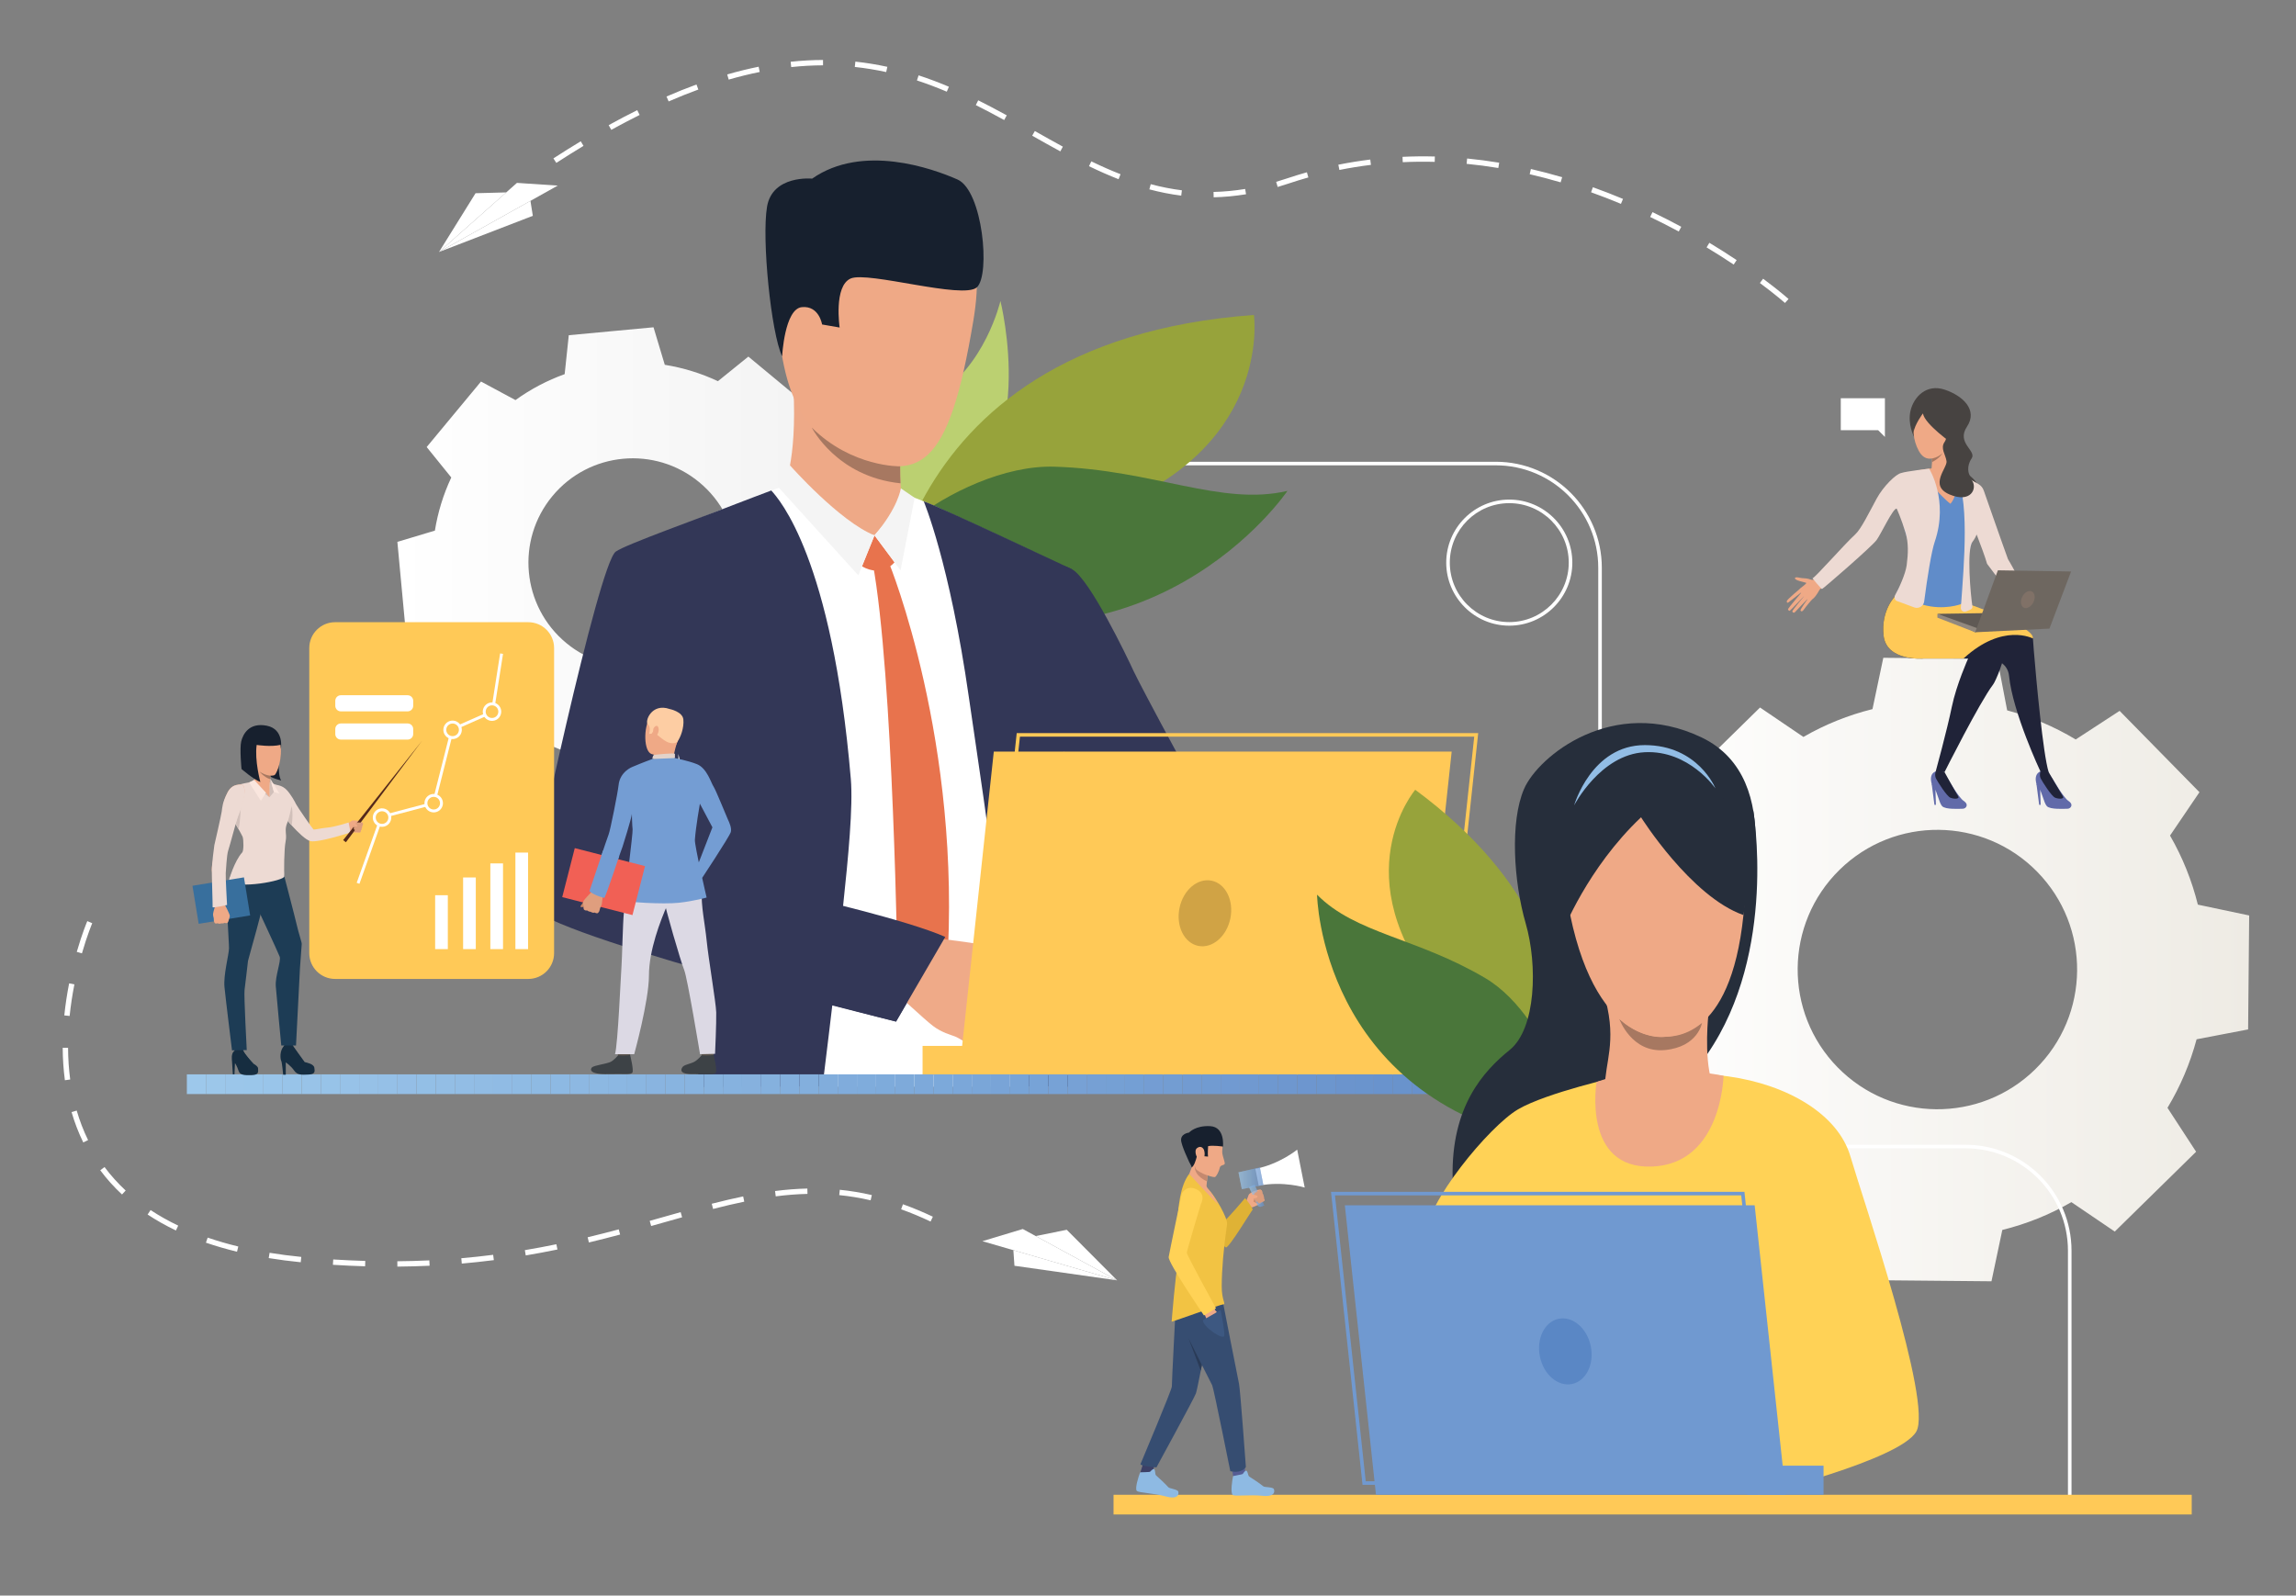 <?xml version="1.0" encoding="utf-8"?>
<!-- Generator: Adobe Illustrator 16.0.0, SVG Export Plug-In . SVG Version: 6.00 Build 0)  -->
<!DOCTYPE svg PUBLIC "-//W3C//DTD SVG 1.1//EN" "http://www.w3.org/Graphics/SVG/1.1/DTD/svg11.dtd">
<svg version="1.1" id="Layer_1" xmlns="http://www.w3.org/2000/svg" xmlns:xlink="http://www.w3.org/1999/xlink" x="0px" y="0px"
	 width="600px" height="417px" viewBox="0 0 600 417" enable-background="new 0 0 600 417" xml:space="preserve">
<rect x="0" y="0" width="600" height="417" fill="#808080" stroke="none"/>
<g>
	<g>
		<linearGradient id="SVGID_1_" gradientUnits="userSpaceOnUse" x1="424.815" y1="253.394" x2="587.764" y2="253.394">
			<stop  offset="0" style="stop-color:#FFFFFF"/>
			<stop  offset="1" style="stop-color:#EEEBE4"/>
		</linearGradient>
		<path fill="url(#SVGID_1_)" d="M566.416,289.535c3.404-5.655,5.939-11.692,7.607-17.912l13.463-2.58l0.139-14.891l0.139-14.892
			l-13.412-2.83c-1.553-6.251-3.973-12.333-7.271-18.052l7.691-11.334l-10.434-10.628l-10.432-10.628l-11.475,7.477
			c-5.656-3.405-11.691-5.938-17.912-7.605l-2.58-13.463l-14.893-0.139l-14.891-0.139l-2.83,13.413
			c-6.252,1.552-12.332,3.972-18.051,7.271l-11.334-7.69l-10.629,10.432l-10.627,10.432l7.477,11.477
			c-3.404,5.655-5.938,11.689-7.605,17.912l-13.465,2.58l-0.137,14.891l-0.141,14.891l13.414,2.83
			c1.551,6.251,3.973,12.333,7.27,18.051l-7.689,11.335l10.432,10.628l10.432,10.629l11.477-7.478
			c5.656,3.404,11.691,5.938,17.912,7.606l2.58,13.463l14.891,0.139l14.891,0.139l2.83-13.414
			c6.252-1.551,12.334-3.971,18.051-7.271l11.336,7.691l10.627-10.432l10.629-10.432L566.416,289.535z M480.23,278.971
			c-14.125-14.392-13.91-37.51,0.48-51.636c14.393-14.127,37.512-13.91,51.637,0.481c14.127,14.393,13.912,37.511-0.48,51.636
			S494.357,293.362,480.23,278.971z"/>
		<linearGradient id="SVGID_2_" gradientUnits="userSpaceOnUse" x1="103.849" y1="147.045" x2="226.865" y2="147.045">
			<stop  offset="0" style="stop-color:#FFFFFF"/>
			<stop  offset="1" style="stop-color:#F2F2F2"/>
		</linearGradient>
		<path fill="url(#SVGID_2_)" d="M212.778,169.303c2.098-4.461,3.518-9.138,4.282-13.887l9.804-2.943l-1.034-11.072l-1.033-11.072
			l-10.179-1.079c-1.63-4.525-3.892-8.858-6.779-12.854l4.847-9.007l-8.56-7.098l-8.56-7.098l-7.954,6.43
			c-4.461-2.097-9.138-3.518-13.886-4.282l-2.944-9.804l-11.071,1.034l-11.073,1.033l-1.078,10.179
			c-4.525,1.629-8.858,3.892-12.854,6.778l-9.006-4.847l-7.1,8.56l-7.098,8.56l6.431,7.954c-2.098,4.461-3.519,9.138-4.283,13.886
			l-9.804,2.944l1.033,11.072l1.034,11.072l10.179,1.079c1.63,4.525,3.892,8.858,6.779,12.854l-4.848,9.006l8.56,7.099l8.56,7.098
			l7.954-6.43c4.461,2.097,9.138,3.518,13.887,4.282l2.943,9.804l11.072-1.032l11.072-1.034l1.078-10.18
			c4.525-1.629,8.858-3.891,12.854-6.778l9.006,4.847l7.098-8.56l7.098-8.56L212.778,169.303z M147.952,168.033
			c-11.591-9.612-13.195-26.801-3.583-38.392s26.801-13.195,38.392-3.583c11.592,9.612,13.196,26.801,3.584,38.392
			C176.732,176.041,159.544,177.645,147.952,168.033z"/>
		<g>
			<path fill="#FFFFFF" d="M541.34,393.239h-0.934v-66.351c0-14.763-12.01-26.772-26.773-26.772h-68.266
				c-15.277,0-27.707-12.43-27.707-27.708V148.388c0-14.763-12.01-26.773-26.773-26.773H216.823v-0.934h174.064
				c15.277,0,27.707,12.43,27.707,27.708v124.021c0,14.763,12.01,26.774,26.773,26.774h68.266c15.279,0,27.707,12.429,27.707,27.706
				V393.239z"/>
		</g>
		<g>
			<g>
				<g>
					<g>
						<g>
							<path fill="#BBD071" d="M261.438,78.656c0,0,10.535,41.951-14.759,53.419c-25.293,11.468-20.448-9.53-20.448-9.53
								s-10.375-2.883,17.859-18.89C257.398,96.11,261.438,78.656,261.438,78.656z"/>
						</g>
					</g>
				</g>
			</g>
			<g>
				<g>
					<g>
						<g>
							<path fill="#97A33B" d="M327.68,82.317c0,0,5.186,36.567-42.684,52.374c-47.871,15.806-54.687,35.857-54.687,35.857
								S228.876,89.501,327.68,82.317z"/>
						</g>
					</g>
				</g>
			</g>
			<g>
				<g>
					<g>
						<g>
							<path fill="#4A763A" d="M230.095,155.655c-14.194-5.417,19.545-34.467,45.475-33.683c25.93,0.785,43.501,10.381,60.868,6.326
								C336.438,128.297,299.992,182.333,230.095,155.655z"/>
						</g>
					</g>
				</g>
			</g>
		</g>
		<g>
			<g>
				<g>
					<path fill="#FFFFFF" d="M277.784,179.927c0.817-11.028,1.386-21.342,1.709-30.96c-2.661-1.41-5.859-3.058-8.418-4.272
						c-7.923-3.772-18.96-8.852-26.043-12.102c-4.146-1.905-8.208-3.296-8.208-3.296s-28.308-2.713-30.605-2.568
						c-0.725,0.042-4.263,1.275-8.904,3.044c-10.039,3.81-29.392,11.565-32.473,13.778c-4.52,3.235-20.688,82.497-21.119,87.879
						c-0.419,5.229,21.992,12.383,42.746,17.864c-0.015,8.035-0.177,19.292-0.36,29.567c-0.028,1.757-0.061,3.479-0.094,5.15h90.812
						c-0.122-1.765-0.229-3.506-0.317-5.15c-0.009-0.219-0.023-0.434-0.032-0.649c-0.347-6.96-1.7-19.426-1.354-31.566
						c0,0-0.22-12.798,1.05-18.307C276.313,204.015,277.784,179.927,277.784,179.927z M162.633,226.528
						c0.149-10.318,13.891-29.513,13.891-29.513s0.635-0.271,0.644-0.243c0.009,0.01,0.709-0.098,0.709-0.088
						c0.015,0,2.135-2.021,2.148-2.021c0.505,1.835,5.057,27.757,6.173,42.847C173.292,234.975,162.558,231.449,162.633,226.528z"/>
				</g>
			</g>
			<g>
				<g>
					<path fill="#333757" d="M279.465,278.862c-0.598-4.3-1.163-8.596-1.672-12.802c0-0.022-0.009-0.037-0.009-0.061
						c-0.164-1.401-0.332-2.783-0.491-4.16c-0.009-0.065-0.013-0.14-0.022-0.22c-0.664-5.793-1.214-11.351-1.611-16.439
						c-0.299-3.898-0.029-7.708,0.508-11.434c1.579-26.021,2.363-53.456,2.363-53.456c0.831-11.229,1.307-21.725,1.625-31.506
						c0,0-35.545-16.799-38.767-17.761c0,0,6.743,15.833,11.799,51.219c1.942,13.592,5.542,36.469,8.157,59.82v0.005
						c1.414,12.602,4.066,25.437,6.083,36.795c0.309,1.757,0.603,3.475,0.873,5.15h11.897
						C279.945,282.3,279.703,280.582,279.465,278.862z"/>
				</g>
			</g>
			<g>
				<g>
					<path fill="#333757" d="M220.286,237.065c1.401-13.156,2.661-26.286,2.054-33.48c-4.903-57.839-18.774-73.149-20.787-75.391
						c-1.554,0.593-7.475,2.815-9.207,3.502c-9.487,3.74-28.826,10.594-31.432,12.466c-4.52,3.235-22.337,86.331-22.874,91.705
						c-0.36,3.632,22.892,11.223,46.615,17.998c-0.22,6.504,0.396,15.678-1.766,25.258c-0.378,1.7-0.938,2.772-1.025,5.02
						l33.069-0.13c0.201-1.709,0.411-3.422,0.622-5.15c0.629-5.168,1.288-10.462,1.941-16.089
						c9.917,2.567,16.659,4.221,16.659,4.221s9.315-15.749,12.019-22.125C246.637,243.78,234.647,240.899,220.286,237.065z
						 M177.523,217.156c-0.313-11.841-0.258-20.103-0.258-20.103c1.172,4.057,2.792,15.65,4.221,27.173
						C176.682,221.809,177.584,219.547,177.523,217.156z"/>
				</g>
			</g>
			<g>
				<g>
					<path fill="#EEA987" d="M204.733,127.634c0,0,3.6-6.803,2.605-26.118c-0.275-5.351,28.107,12.69,28.107,12.69
						s-0.099,1.845-0.16,4.333c-0.032,1.037-0.05,2.171-0.05,3.338c0,0.322,0.004,0.644,0.004,0.966
						c0.005,0.528,0.009,1.051,0.019,1.574c0.015,0.649,0.038,1.284,0.07,1.896c0.033,0.696,0.079,1.354,0.145,1.956
						c0.117,1.167,0.803,3.226,1.05,3.792C237.827,135.063,215.359,135.235,204.733,127.634z"/>
				</g>
			</g>
			<g>
				<path fill="#E8734D" d="M228.528,139.919l5.23,7.028c0,0-3.064,4.104-8.507,1.074L228.528,139.919z"/>
			</g>
			<g>
				<path fill="#E8734D" d="M232.36,147.232c0,0,19.163,46.807,15.075,106.261l-6.044,10.971l-6.816-9.343
					c0,0-1.1-78.962-6.54-108.076L232.36,147.232z"/>
			</g>
			<g>
				<path fill="#EEA987" d="M234.129,133.367l-5.601,6.552c0,0-8.989-1.741-11.627-6.437
					C214.261,128.788,234.129,133.367,234.129,133.367z"/>
			</g>
			<g>
				<path fill="#F4F4F4" d="M235.413,127.633c0,0-0.65,4.995-6.885,12.287l6.805,9.143l3.684-18.967L235.413,127.633z"/>
			</g>
			<g>
				<path fill="#F4F4F4" d="M206.443,121.625c0,0,12.997,14.701,22.085,18.294l-4.227,10.454l-20.742-22.881L206.443,121.625z"/>
			</g>
			<g>
				<g>
					<path fill="#333757" d="M340.055,254.625c0,0-17.252-16.73-28.566-19.514c-5.23-1.287-12.121-8.508-18.667-16.997
						c-2.157-2.795-4.274-5.729-6.288-8.632c-0.005-0.006-0.005-0.013-0.005-0.013c-8.032-11.597-14.326-22.712-14.326-22.712
						s-23.742-27.823-4.69-40.226c0,0,8.165-0.176,12.644,2.256c4.605,2.5,14.427,23,16.093,26.631
						c1.666,3.625,19.708,37.344,20.915,38.102c1.209,0.758,3.223,3.53,10.441,7.417c8.838,4.759,22.723,18.687,22.723,18.687
						L340.055,254.625z"/>
				</g>
			</g>
			<g>
				<path fill="#EFAA88" d="M257.244,273.988c0,0-2.41-0.097-3.442-0.653c0,0-1.803-1.156-3.133-1.9
					c-0.423-0.236-0.798-0.431-1.052-0.532c-1.063-0.421-3.525-1.029-5.794-2.761c-2.269-1.729-9.665-8.647-9.665-8.647l4.78-7.348
					l2.207-7.276c0,0,17.242,1.715,19.543,3.081c0.224,0.135,0.44,0.276,0.633,0.424c1.835,1.347,2.635,3.12,3.519,3.936
					c0.321,0.302,3.325,3.517,3.157,4.82c-0.23,1.81-1.125,2.972-2.248,3.521c0,0-0.608,3.523-2.431,5.099
					c0,0-0.457,3.27-3.279,4.583C260.037,270.333,259.202,273.598,257.244,273.988z"/>
			</g>
			<g>
				<path fill="#EFA986" d="M229.79,51.683c0,0,31.165-7.512,24.6,31.945c-6.565,39.457-14.04,42.66-33.024,34.793
					c-18.985-7.867-17.666-33.104-18.796-45.454C201.438,60.618,219.82,52.259,229.79,51.683z"/>
			</g>
			<g>
				<path fill="#EFA986" d="M213.417,79.008c-0.463-3.465-7.344-4.637-7.82,0.576c-0.476,5.213,3.329,14.295,5.92,13.358
					C214.107,92.005,214.055,83.787,213.417,79.008z"/>
			</g>
			<g>
				<path fill="#17202E" d="M204.39,93.137c0,0,0.625-12.41,5.147-12.864c4.524-0.453,5.294,4.53,5.294,4.53l4.585,0.796
					c0,0-1.605-10.846,2.889-12.812c4.495-1.965,29.386,5.552,32.97,2.31c3.583-3.243,1.551-25.262-5.058-28.182
					c-6.609-2.92-24.837-9.414-37.989-0.228c0,0-10.372-1.029-11.785,7.35S201.483,86.965,204.39,93.137z"/>
			</g>
			<g>
				<path fill="#333757" d="M247.024,244.87l-12.868,22.123c0,0-34.089-8.783-42.042-11.027l18.182-21.641
					C210.296,234.325,237.104,240.45,247.024,244.87z"/>
			</g>
			<g>
				<path fill="#A77861" d="M235.329,126.313h-0.004c-16.715-1.704-23.195-14.572-23.195-14.572
					c10.514,10.422,23.107,10.137,23.107,10.137c0,0.322,0.004,0.644,0.004,0.966c0.005,0.528,0.009,1.051,0.019,1.574
					C235.273,125.066,235.296,125.701,235.329,126.313z"/>
			</g>
		</g>
		<g>
			<path fill="#5CA4DA" d="M466.16,322.413c-0.914-1.213-2.361-2.006-3.998-2.025c-2.26-0.03-4.195,1.421-4.883,3.454l0,0l0,0
				c-0.166,0.491-0.26,1.017-0.268,1.565c-0.008,0.638,0.104,1.249,0.311,1.814c0.332,0.905,0.912,1.69,1.66,2.271
				c0.746,0.578,1.654,0.953,2.648,1.043c0.133,0.011,0.266,0.021,0.4,0.021c0.086,0.001,0.17-0.002,0.254-0.006
				c0.027-0.001,0.059,0,0.088-0.001c0.51-0.027,1-0.131,1.461-0.298c1.932-0.7,3.32-2.539,3.35-4.715
				C467.199,324.366,466.814,323.282,466.16,322.413z M463.4,329.057l-0.002,0.001c-0.346,0.125-0.713,0.201-1.094,0.223l0,0
				c-0.086,0.004-0.17,0.005-0.256,0.005c-0.361-0.005-0.711-0.063-1.041-0.161c-0.455-0.137-0.877-0.353-1.244-0.638
				c-0.135-0.103-0.26-0.217-0.379-0.337c-0.691-0.7-1.113-1.665-1.1-2.726c0.004-0.276,0.039-0.545,0.098-0.805
				c0.029-0.125,0.061-0.249,0.102-0.369c0.516-1.523,1.967-2.612,3.662-2.591c1.219,0.016,2.297,0.603,2.982,1.5
				c0.5,0.655,0.793,1.475,0.781,2.362C465.891,327.152,464.848,328.531,463.4,329.057z"/>
		</g>
		<g>
			<path fill="#EFA986" d="M271.214,226.699c19.375,19.943,44.972,45.059,44.972,45.059l10.006-18.995
				c0,0-22.736-26.653-38.149-44.438C283.318,210.641,274.645,216.167,271.214,226.699z"/>
		</g>
		<g>
			<g>
				<path fill="#EFA986" d="M259.248,253.515c0,0,5.216,2.521,6.578,3.643c1.361,1.124,6.88,5.255,8.218,6.227
					c1.337,0.972-2.017,3.736-11.884-0.537C252.292,258.572,259.248,253.515,259.248,253.515z"/>
			</g>
		</g>
		<g>
			<polygon fill="#FFC957" points="259.703,196.433 250.612,280.955 370.27,280.955 379.359,196.433 			"/>
		</g>
		<g>
			<path fill="#FFC957" d="M377.1,277.054H256.505l9.19-85.456h120.596L377.1,277.054z M257.544,276.119h118.718l8.99-83.588
				H266.534L257.544,276.119z"/>
		</g>
		<g>
			<rect x="241.09" y="273.351" fill="#FFC957" width="19.985" height="7.604"/>
		</g>
		<g>
			<g>
				<defs>
					<rect id="SVGID_3_" x="48.829" y="280.779" width="325.195" height="5.149"/>
				</defs>
				<clipPath id="SVGID_4_">
					<use xlink:href="#SVGID_3_"  overflow="visible"/>
				</clipPath>
				<path clip-path="url(#SVGID_4_)" fill="#9DC8EB" d="M48.829,280.779v5.149V280.779z"/>
				<rect x="48.829" y="280.779" clip-path="url(#SVGID_4_)" fill="#9DC8EB" width="5.002" height="5.149"/>
				<rect x="53.831" y="280.779" clip-path="url(#SVGID_4_)" fill="#9CC7EA" width="5.003" height="5.149"/>
				<rect x="58.834" y="280.779" clip-path="url(#SVGID_4_)" fill="#9BC6EA" width="5.003" height="5.149"/>
				<rect x="63.837" y="280.779" clip-path="url(#SVGID_4_)" fill="#9AC6EA" width="5.003" height="5.149"/>
				<rect x="68.84" y="280.779" clip-path="url(#SVGID_4_)" fill="#99C5EA" width="5.003" height="5.149"/>
				<rect x="73.843" y="280.779" clip-path="url(#SVGID_4_)" fill="#98C4E9" width="5.003" height="5.149"/>
				<rect x="78.846" y="280.779" clip-path="url(#SVGID_4_)" fill="#98C3E8" width="5.003" height="5.149"/>
				<rect x="83.849" y="280.779" clip-path="url(#SVGID_4_)" fill="#97C3E8" width="5.003" height="5.149"/>
				<rect x="88.852" y="280.779" clip-path="url(#SVGID_4_)" fill="#97C2E8" width="5.004" height="5.149"/>
				<rect x="93.855" y="280.779" clip-path="url(#SVGID_4_)" fill="#96C1E7" width="5.003" height="5.149"/>
				<rect x="98.858" y="280.779" clip-path="url(#SVGID_4_)" fill="#95C0E7" width="5.003" height="5.149"/>
				<rect x="103.861" y="280.779" clip-path="url(#SVGID_4_)" fill="#94BEE6" width="5.003" height="5.149"/>
				<rect x="108.864" y="280.779" clip-path="url(#SVGID_4_)" fill="#93BFE6" width="5.003" height="5.149"/>
				<rect x="113.867" y="280.779" clip-path="url(#SVGID_4_)" fill="#93BEE5" width="5.003" height="5.149"/>
				<rect x="118.87" y="280.779" clip-path="url(#SVGID_4_)" fill="#92BDE5" width="5.003" height="5.149"/>
				<rect x="123.873" y="280.779" clip-path="url(#SVGID_4_)" fill="#91BCE4" width="5.003" height="5.149"/>
				<rect x="128.876" y="280.779" clip-path="url(#SVGID_4_)" fill="#90BBE4" width="5.003" height="5.149"/>
				<rect x="133.879" y="280.779" clip-path="url(#SVGID_4_)" fill="#8FBBE4" width="5.003" height="5.149"/>
				<rect x="138.882" y="280.779" clip-path="url(#SVGID_4_)" fill="#8EBAE3" width="5.003" height="5.149"/>
				<rect x="143.885" y="280.779" clip-path="url(#SVGID_4_)" fill="#8DB9E3" width="5.004" height="5.149"/>
				<rect x="148.889" y="280.779" clip-path="url(#SVGID_4_)" fill="#8DB8E2" width="5.003" height="5.149"/>
				<rect x="153.892" y="280.779" clip-path="url(#SVGID_4_)" fill="#8CB8E2" width="5.003" height="5.149"/>
				<rect x="158.895" y="280.779" clip-path="url(#SVGID_4_)" fill="#8BB7E2" width="5.003" height="5.149"/>
				<rect x="163.897" y="280.779" clip-path="url(#SVGID_4_)" fill="#8AB6E1" width="5.003" height="5.149"/>
				<rect x="168.9" y="280.779" clip-path="url(#SVGID_4_)" fill="#89B4E0" width="5.003" height="5.149"/>
				<rect x="173.903" y="280.779" clip-path="url(#SVGID_4_)" fill="#88B4E0" width="5.003" height="5.149"/>
				<rect x="178.906" y="280.779" clip-path="url(#SVGID_4_)" fill="#88B4E0" width="5.003" height="5.149"/>
				<rect x="183.909" y="280.779" clip-path="url(#SVGID_4_)" fill="#87B3DF" width="5.003" height="5.149"/>
				<rect x="188.912" y="280.779" clip-path="url(#SVGID_4_)" fill="#86B2DF" width="5.003" height="5.149"/>
				<rect x="193.915" y="280.779" clip-path="url(#SVGID_4_)" fill="#86B1DE" width="5.003" height="5.149"/>
				<rect x="198.918" y="280.779" clip-path="url(#SVGID_4_)" fill="#85B1DE" width="5.004" height="5.149"/>
				<rect x="203.922" y="280.779" clip-path="url(#SVGID_4_)" fill="#84B0DE" width="5.003" height="5.149"/>
				<rect x="208.925" y="280.779" clip-path="url(#SVGID_4_)" fill="#83AFDD" width="5.003" height="5.149"/>
				<rect x="213.928" y="280.779" clip-path="url(#SVGID_4_)" fill="#81ADDC" width="5.003" height="5.149"/>
				<rect x="218.931" y="280.779" clip-path="url(#SVGID_4_)" fill="#80ACDC" width="5.003" height="5.149"/>
				<rect x="223.934" y="280.779" clip-path="url(#SVGID_4_)" fill="#7FACDC" width="5.002" height="5.149"/>
				<rect x="228.936" y="280.779" clip-path="url(#SVGID_4_)" fill="#7EABDB" width="5.003" height="5.149"/>
				<rect x="233.939" y="280.779" clip-path="url(#SVGID_4_)" fill="#7EAADA" width="5.003" height="5.149"/>
				<rect x="238.942" y="280.779" clip-path="url(#SVGID_4_)" fill="#7DA9DA" width="5.003" height="5.149"/>
				<rect x="243.945" y="280.779" clip-path="url(#SVGID_4_)" fill="#7CA9DA" width="5.003" height="5.149"/>
				<rect x="248.948" y="280.779" clip-path="url(#SVGID_4_)" fill="#7BA7D9" width="5.004" height="5.149"/>
				<rect x="253.952" y="280.779" clip-path="url(#SVGID_4_)" fill="#7AA6D8" width="5.003" height="5.149"/>
				<rect x="258.955" y="280.779" clip-path="url(#SVGID_4_)" fill="#79A4D7" width="5.003" height="5.149"/>
				<rect x="263.958" y="280.779" clip-path="url(#SVGID_4_)" fill="#78A4D7" width="5.003" height="5.149"/>
				<rect x="268.96" y="280.779" clip-path="url(#SVGID_4_)" fill="#77A3D7" width="5.003" height="5.149"/>
				<rect x="273.963" y="280.779" clip-path="url(#SVGID_4_)" fill="#77A2D6" width="5.003" height="5.149"/>
				<rect x="278.966" y="280.779" clip-path="url(#SVGID_4_)" fill="#77A1D5" width="5.003" height="5.149"/>
				<rect x="283.969" y="280.779" clip-path="url(#SVGID_4_)" fill="#76A0D4" width="5.003" height="5.149"/>
				<rect x="288.972" y="280.779" clip-path="url(#SVGID_4_)" fill="#75A0D4" width="5.003" height="5.149"/>
				<rect x="293.975" y="280.779" clip-path="url(#SVGID_4_)" fill="#749FD4" width="5.003" height="5.149"/>
				<rect x="298.978" y="280.779" clip-path="url(#SVGID_4_)" fill="#749DD3" width="5.002" height="5.149"/>
				<rect x="303.98" y="280.779" clip-path="url(#SVGID_4_)" fill="#739DD2" width="5.004" height="5.149"/>
				<rect x="308.984" y="280.779" clip-path="url(#SVGID_4_)" fill="#729BD1" width="5.004" height="5.149"/>
				<rect x="313.988" y="280.779" clip-path="url(#SVGID_4_)" fill="#719BD1" width="5.002" height="5.149"/>
				<rect x="318.99" y="280.779" clip-path="url(#SVGID_4_)" fill="#719AD1" width="5.002" height="5.149"/>
				<rect x="323.992" y="280.779" clip-path="url(#SVGID_4_)" fill="#7099D0" width="5.004" height="5.149"/>
				<rect x="328.996" y="280.779" clip-path="url(#SVGID_4_)" fill="#6E98D0" width="5.002" height="5.149"/>
				<rect x="333.998" y="280.779" clip-path="url(#SVGID_4_)" fill="#6E97CF" width="5.004" height="5.149"/>
				<rect x="339.002" y="280.779" clip-path="url(#SVGID_4_)" fill="#6D96CF" width="5.002" height="5.149"/>
				<rect x="344.004" y="280.779" clip-path="url(#SVGID_4_)" fill="#6C96CE" width="5.004" height="5.149"/>
				<rect x="349.008" y="280.779" clip-path="url(#SVGID_4_)" fill="#6B94CD" width="5.002" height="5.149"/>
				<rect x="354.01" y="280.779" clip-path="url(#SVGID_4_)" fill="#6A94CD" width="5.004" height="5.149"/>
				<rect x="359.014" y="280.779" clip-path="url(#SVGID_4_)" fill="#6993CD" width="5.004" height="5.149"/>
				<rect x="364.018" y="280.779" clip-path="url(#SVGID_4_)" fill="#6993CC" width="5.002" height="5.149"/>
				<rect x="369.02" y="280.779" clip-path="url(#SVGID_4_)" fill="#6891CB" width="5.004" height="5.149"/>
				<path clip-path="url(#SVGID_4_)" fill="#6891CB" d="M374.023,285.929v-5.149V285.929z"/>
			</g>
		</g>
		<g>
			<rect x="290.993" y="390.664" fill="#FFC957" width="281.755" height="5.15"/>
		</g>
		<g>
			
				<ellipse transform="matrix(-0.98 -0.2 0.2 -0.98 575.822 535.605)" fill="#D0A345" cx="314.986" cy="238.694" rx="6.782" ry="8.696"/>
		</g>
		<g>
			<g>
				<g>
					<path fill="#616AA9" d="M536.553,203.835c0,0,2.76,4.679,3.926,5.443c1.58,1.037,0.59,2.086-0.162,2.086
						c-0.75,0.001-4.588,0.276-5.434-0.683c-0.844-0.959-1.264-3.835-2.051-4.587s-1.598-3.741,0.383-4.469
						C534.967,200.984,536.553,203.835,536.553,203.835z"/>
				</g>
			</g>
		</g>
		<g>
			<g>
				<g>
					<path fill="#202338" d="M535.355,201.776c0,0,3.162,5.48,3.707,6.29c0.545,0.809-1.025,0.808-2,0.423
						c-0.973-0.384-3.42-4.314-3.773-5.03c-0.418-0.854-0.074-1.833-0.074-1.833L535.355,201.776z"/>
				</g>
			</g>
		</g>
		<g>
			<g>
				<g>
					<polygon fill="#616AA9" points="532.154,204.726 532.883,210.343 533.27,210.359 533.15,206.318 					"/>
				</g>
			</g>
		</g>
		<g>
			<g>
				<g>
					<path fill="#616AA9" d="M509.18,203.835c0,0,2.76,4.679,3.926,5.443c1.582,1.037,0.592,2.086-0.16,2.086
						c-0.752,0.001-4.588,0.276-5.434-0.683s-1.264-3.835-2.051-4.587c-0.785-0.752-1.625-3.818,0.383-4.469
						C507.605,201.057,509.18,203.835,509.18,203.835z"/>
				</g>
			</g>
		</g>
		<g>
			<g>
				<g>
					<path fill="#202338" d="M508.152,201.788c0,0,2.994,5.469,3.539,6.278c0.545,0.809-1.025,0.808-1.998,0.423
						c-0.975-0.384-3.422-4.314-3.773-5.03c-0.42-0.854-0.076-1.833-0.076-1.833L508.152,201.788z"/>
				</g>
			</g>
		</g>
		<g>
			<g>
				<g>
					<polygon fill="#616AA9" points="504.783,204.726 505.514,210.343 505.9,210.359 505.779,206.318 					"/>
				</g>
			</g>
		</g>
		<g>
			<g>
				<g>
					<path fill="#202338" d="M496.936,161.252l24.977,11.381c0,0,2.789,0.906,3.1,4.002c0.977,9.663,8.203,24.991,8.203,24.991
						c2.32,1.135,2.141,0.15,2.141,0.15c-1.461-4.691-3.24-24.026-3.875-31.8c-0.133-1.646-0.217-2.774-0.234-3.134
						c-0.012-0.245-0.281-0.567-0.744-0.941c-3.428-2.779-17.529-8.533-17.529-8.533
						C502.383,157.099,496.936,161.252,496.936,161.252z"/>
				</g>
			</g>
		</g>
		<g>
			<g>
				<g>
					<path fill="#202338" d="M492.227,166.139c0.773,6.752,10.41,5.979,10.41,5.979h11.68c0,0-3.066,6.827-4.252,12.586
						c-1.256,6.111-4.221,16.923-4.221,16.923s0.195,0.368,2.309,0.162c0,0,9.168-18.273,12.678-22.867
						c0.754-0.989,2.918-6.355,3.291-9.556c0.125-1.078,0.049-1.909-0.354-2.246c-0.404-0.34-1.338-0.98-2.578-1.763
						c-3.66-2.307-10.014-5.859-13.553-6.654c-4.742-1.066-12.24-3.063-12.24-3.063S491.453,159.388,492.227,166.139z"/>
				</g>
			</g>
		</g>
		<g>
			<path fill="#474341" d="M500.176,114.137c0,0-1.748-3.319-0.896-6.854c0.854-3.535,4.133-7.057,8.934-5.439
				c4.803,1.618,8.686,5.348,5.807,9.662s2.604,6.261,1.207,8.314c-1.398,2.052-0.867,4.195-0.275,4.673s2.5,2.18,2.289,4.195
				c-0.209,2.016-9.316-5.873-9.316-5.873S502.965,112.848,500.176,114.137z"/>
		</g>
		<g>
			<path fill="#EA4748" d="M514.813,156.558c0,0-0.723,3.514-19.379-0.922C495.434,155.636,501.688,153.559,514.813,156.558z"/>
		</g>
		<g>
			<g>
				<path fill="#608CC9" d="M495.223,156.621c-0.289,0.552-0.578,1.104-0.867,1.657c6.82,0.199,13.639,0.397,20.457,0.596
					c-1.078-3.612-0.729-8.503-0.539-12.216c0.23-4.535,2.734-7.688,2.469-12.274c1.348,0.218,1.582,0.26,2.932,0.466
					c-2.064-5.887-2.773-8.804-9.191-11.07c-2.09-0.738-3.463-0.884-5.725-0.698c-7.434,0.613-9.676,0.701-13.326,7.437
					c5.715,0.91,4.773,2.963,6.508,8.648c0.844,2.772,1.727,5.867,1.273,8.792C498.768,150.837,495.223,153.996,495.223,156.621z"/>
			</g>
		</g>
		<g>
			<g>
				<path fill="#EFA986" d="M507.086,125.207c-3.043-0.575-2.395-2.267-2.395-2.267s0.141-0.955,0.195-2.162
					c0.014-0.309,0.021-0.635,0.021-0.965c-0.002-0.501-0.025-1.014-0.084-1.497c-0.25-2.042,5.523-0.824,5.523-0.824
					s-0.334,4.132,0.463,5.37C511.605,124.102,510.129,125.782,507.086,125.207z"/>
			</g>
		</g>
		<g>
			<g>
				<path fill="#EFA986" d="M501.281,122.929c0,0,6.137,7.086,8.406,8.729c0,0,2.605-2.356,1-8.575
					C510.688,123.083,507.725,121.599,501.281,122.929z"/>
			</g>
		</g>
		<g>
			<path fill="#EFA986" d="M501.449,105.875c0,0-3.188,6.141-0.025,11.957c3.16,5.817,9.371-2.533,9.771-3.513
				c0.402-0.979,2.533-6.521-1.703-8.204C505.256,104.431,502.352,104.208,501.449,105.875z"/>
		</g>
		<g>
			<path fill="#474341" d="M502.508,108.054c0,0-2.193,2.881-2.453,5.01c0,0-0.873-4.025,1.596-7.893
				c2.471-3.868,8.75-0.184,9.59,1.361c0.842,1.545,3.307,2.907-0.834,9.547C510.406,116.08,502.959,110.906,502.508,108.054z"/>
		</g>
		<g>
			<path fill="#A77861" d="M507.602,118.445c0,0-0.553,1.209-2.715,2.333c0.014-0.309,0.021-0.635,0.021-0.965
				C504.908,119.813,506.371,119.636,507.602,118.445z"/>
		</g>
		<g>
			<path fill="#EFA986" d="M475.393,151.097c0,0-1.516,0.673-2.234,0.368c-0.717-0.306-1.828-0.365-2.18-0.366
				c-0.469-0.001-1.936-0.524-1.91,0.049c0.025,0.573,2.381,0.973,2.863,1.152c0.482,0.178-1.441,1.239-1.621,1.709
				c-0.178,0.471,1.994,3.56,3.219,2.679c1.227-0.88,1.891-2.637,2.139-2.748c0.25-0.112,0.92-0.605,0.92-0.605L475.393,151.097z"/>
		</g>
		<g>
			<path fill="#EFA986" d="M470.543,153.735c0,0-3.553,2.946-3.607,3.344c-0.057,0.397,0.131,0.583,0.475,0.322
				c0.346-0.261,3.523-2.746,3.523-2.746s-3.561,4.205-3.68,4.517c-0.07,0.183,0.271,0.563,0.471,0.44
				c0.199-0.123,3.984-4.081,3.984-4.081s-3.316,3.932-3.334,4.226c-0.016,0.258,0.383,0.535,0.65,0.261
				c0.27-0.274,3.568-3.743,3.568-3.743s-2.219,3.019-2.082,3.285c0.084,0.163,0.365,0.503,0.91-0.294
				c0.547-0.797,2.049-2.538,2.049-2.538L470.543,153.735z"/>
		</g>
		<g>
			<g>
				<path fill="#FFC957" d="M513.1,172.118h-10.463c0,0-9.637,0.773-10.408-5.978c-0.775-6.751,3.168-10.501,3.168-10.501
					s5.092,1.356,9.535,2.43c2.227-0.473,4.908-0.781,8.041-0.702c0,0,18.842,6.227,18.273,9.504
					C531.246,166.872,523.365,162.657,513.1,172.118z"/>
			</g>
		</g>
		<g>
			<polygon fill="#5F5954" points="506.289,160.427 526.234,160.134 516.164,165.247 			"/>
		</g>
		<g>
			<path fill="#608CC9" d="M512.486,157.878c0,0-4.486,1.738-9.988,0.167l-0.258-2.054l11.324,0.629L512.486,157.878z"/>
		</g>
		<g>
			<polygon fill="#91887F" points="516.164,165.247 506.289,161.421 506.289,160.427 516.945,164.271 			"/>
		</g>
		<g>
			<g>
				<path fill="#EDDAD3" d="M512.416,158.829c-0.053,0.737,0.691,1.269,1.371,0.979l1.158-0.495c0.35-0.148,0.551-0.515,0.49-0.889
					c-0.482-3.017-1.516-14.76-0.004-16.776c0.559-0.745,0.908-1.397,1.105-1.968c0.996,2.574,2.238,5.889,2.732,7.672l9.424,12.536
					l3.158,0.801c-3.941-9.5-7.109-14.533-7.109-14.533c-0.615-1.656-2.385-6.669-3.951-11.134
					c-0.988-2.819-1.896-5.418-2.385-6.815c-0.246-0.708-0.734-1.306-1.379-1.69c-1.459-0.873-3.891-2.248-6.098-3.318
					c-0.008-0.004-0.018-0.008-0.025-0.012c-0.07-0.035-0.141-0.069-0.213-0.102c-0.002,0-0.002-0.001-0.002-0.001
					c-0.002-0.001-0.002-0.001-0.002-0.001c4.193,6.345,2.559,24.264,1.73,35.721C512.418,158.812,512.416,158.821,512.416,158.829z
					"/>
			</g>
			<g>
				<path fill="#EDDAD3" d="M496.85,123.624c-1.344,0.208-4.674,3.441-6.443,6.705c-2.02,3.725-4.072,7.966-5.613,9.361
					c-2.832,2.566-10.76,11.635-11.137,11.416c-0.145-0.084,2.174,2.708,2.469,2.838c0.148,0.064,13.029-11.098,14.268-12.798
					c1.172-1.612,4.311-8.379,5.248-8.23c0,0,0,0.002,0.002,0.004c0,0.001,0.002,0.002,0.002,0.003
					c0.07,0.153,1.211,2.628,2.295,6.245c0.018,0.06,0.035,0.12,0.053,0.18c0.746,2.522,0.676,5.261,0.273,8.338
					c-0.305,2.324-2.039,6.12-3.086,7.969c-0.125,0.222-0.094,0.645,0.043,0.966c0,0,0,0,0,0c0.082,0.193,0.199,0.349,0.344,0.401
					l3.781,1.401l0.889,0.329c0.641,0.238,1.313,0.114,1.813-0.25c0.412-0.298,0.709-0.758,0.781-1.314
					c0.842-6.469,1.904-13.078,2.754-15.567c3.721-10.924-1.455-19.132-1.455-19.132S498.027,123.184,496.85,123.624z"/>
			</g>
		</g>
		<g>
			<polygon fill="#6E6760" points="516.164,165.247 522.096,149.049 541.223,149.361 535.568,164.288 			"/>
		</g>
		<g>
			
				<ellipse transform="matrix(-0.894 -0.448 0.448 -0.894 933.128 534.294)" fill="#807167" cx="529.667" cy="156.94" rx="1.622" ry="2.361"/>
		</g>
		<g>
			<path fill="#474341" d="M508.057,111.99c0,0,1.225,1.906,0.092,3.551s0.285,3.261,0.531,5s-4.725,6.367,0.803,8.695
				c5.527,2.329,7.287-1.52,5.877-3.638c-1.41-2.118-2.41-3.835-2.531-6.855C512.709,115.723,511.715,111.016,508.057,111.99z"/>
		</g>
		<g>
			<polygon fill="#FFFFFF" points="481.039,104.077 492.572,104.077 492.572,112.435 492.572,114.196 490.811,112.435 
				481.039,112.435 			"/>
		</g>
		<g>
			<g>
				<g>
					<g>
						<g>
							<path fill="#BBD071" d="M416.309,232.339c0,0-25.135,23.917-12.908,42.539s17.949,2.311,17.949,2.311
								s8.268,2.497-4.004-20.464C411.561,245.902,416.309,232.339,416.309,232.339z"/>
						</g>
					</g>
				</g>
			</g>
			<g>
				<g>
					<g>
						<g>
							<path fill="#97A33B" d="M369.836,206.409c0,0-19.199,22.563,6.471,53.808c25.668,31.246,21.689,47.762,21.689,47.762
								S433.729,253.655,369.836,206.409z"/>
						</g>
					</g>
				</g>
			</g>
			<g>
				<g>
					<g>
						<g>
							<path fill="#4A763A" d="M403.783,298.547c11.945,2.414,2.281-32.318-15.633-42.907
								c-17.912-10.591-33.938-11.622-43.971-21.819C344.18,233.82,344.961,286.65,403.783,298.547z"/>
						</g>
					</g>
				</g>
			</g>
		</g>
		<g>
			<g>
				<g>
					<g>
						<path fill="#EFA986" d="M325.717,313.78c0,0,0.549-1.356,0.639-1.562c0.09-0.204,0.617-0.537,1.256-0.868
							c0.639-0.33,1.65-0.49,1.758-0.43c0.107,0.06,0.246,0.07,0.385,0.356c0.141,0.285,0.102,0.604,0.102,0.604
							s0.338,0.271,0.26,0.66c0,0,0.307,0.271,0.145,0.697c0,0,0.293,0.271,0.148,0.571c0,0-0.527,0.335-0.688,0.517
							c-0.158,0.181-1.305,0.802-2.494,1.229C327.227,315.557,325.965,315.58,325.717,313.78z"/>
					</g>
				</g>
			</g>
			<g>
				<g>
					<g>
						<path fill="#CE8C6C" d="M327.66,313.04c0,0,0.012,0.734-0.088,0.941c-0.1,0.21,1.49,0.672,1.49,0.672
							S328.553,313.047,327.66,313.04z"/>
					</g>
				</g>
			</g>
			<g>
				<g>
					<g>
						<polygon fill="#3C4067" points="297.985,384.856 298.68,382.693 301.617,383.168 301.179,385.119 						"/>
					</g>
				</g>
			</g>
			<g>
				<g>
					<g>
						<polygon fill="#565D94" points="322.068,384.601 322.234,385.789 325.449,385.253 325.279,383.478 						"/>
					</g>
				</g>
			</g>
			<g>
				<g>
					<g>
						<g>
							<path fill="#364D71" d="M315.102,351.285c0,0-0.473,2.582-1.023,5.447c-0.096,0.499-0.191,1.007-0.291,1.511
								c-0.537,2.762-1.08,5.417-1.281,5.967c-0.455,1.249-10.304,19.296-10.304,19.296s-4.028-0.307-4.179-0.824
								c0,0,8.256-19.596,8.209-20.311c-0.045-0.713,1.01-20.802,1.01-20.802S314.885,350.126,315.102,351.285z"/>
						</g>
					</g>
				</g>
			</g>
			<g>
				<g>
					<g>
						<g>
							<path fill="#364D71" d="M319.602,340.421c0,0,3.855,19.734,4.184,21.244c0.33,1.511,1.791,21.726,1.791,21.726
								s-0.867,1.786-4.066,1.114c0,0-4.361-21.72-4.729-22.448c-1.428-2.824-8.428-16.507-9.107-18.46
								c-0.678-1.953-0.479-4.232-0.479-4.232S312.396,336.441,319.602,340.421z"/>
						</g>
					</g>
				</g>
			</g>
			<g>
				<g>
					<g>
						<g>
							<path fill="#DFB235" d="M317.982,314.861c0,0,1.691,4.213,2.115,4.09c0.426-0.126,5.283-5.83,5.283-5.83
								s2.223,2.773,1.924,3.092c-0.414,0.443-6.15,9.981-6.941,9.81c-0.789-0.172-4.316-6.003-4.316-6.003
								S315.848,315.623,317.982,314.861z"/>
						</g>
					</g>
				</g>
			</g>
			<g>
				<g>
					<g>
						<g>
							<path fill="#F2C343" d="M310.754,306.814c0,0,4.383,3.351,5.594,4.68c1.209,1.328,4.549,6.839,4.307,8.497
								c-0.922,6.355-1.361,11.771-1.389,16.107c-0.025,3.777,1.18,4.74,0.43,4.796c-0.861,0.065-11.891,4.063-13.521,4.549
								c0,0,1.068-13.301,1.611-14.836C308.326,329.073,306.051,312.989,310.754,306.814z"/>
						</g>
					</g>
				</g>
			</g>
			<g>
				<g>
					<g>
						<path fill="#FFFFFF" d="M338.984,300.46l0.982,4.955l0.984,4.955c0,0-5.627-1.761-12.014-0.493l-0.434-2.186l-0.438-2.198
							C334.453,304.225,338.984,300.46,338.984,300.46z"/>
					</g>
				</g>
			</g>
			<g>
				<g>
					<g>
						<path fill="#8EBAE3" d="M322.234,385.789c0,0,2.426-0.47,2.512-0.543c0.086-0.074,0.607-1.033,0.982-0.866
							s0.379,1.334,0.746,1.532c0.367,0.197,3.264,2.155,3.621,2.512c0.355,0.356,2.551,0.146,2.803,0.766s0.271,2.083-3.002,1.739
							c-3.273-0.345-7.012,0.188-7.717-0.199S322.008,386.731,322.234,385.789z"/>
					</g>
				</g>
			</g>
			<g>
				<g>
					<g>
						<path fill="#8EBAE3" d="M297.946,384.803c0,0,2.473-0.075,2.567-0.135c0.096-0.059,0.764-0.923,1.107-0.697
							c0.344,0.227,0.162,1.379,0.492,1.633c0.331,0.253,2.879,2.65,3.172,3.059c0.295,0.409,2.494,0.553,2.645,1.204
							c0.148,0.651-0.064,2.1-3.24,1.236c-3.177-0.864-6.952-0.938-7.586-1.431C296.469,389.176,297.573,385.697,297.946,384.803z"
							/>
					</g>
				</g>
			</g>
			<g>
				<g>
					<g>
						<g>
							<path fill="#EEA987" d="M317.143,341.335c0,0,0.297,1.202,0.771,1.463c0.473,0.261-2.213,2.829-2.213,2.829
								s-1.09-2.381-1.061-2.621S317.143,341.335,317.143,341.335z"/>
						</g>
					</g>
				</g>
			</g>
			<g>
				<g>
					<g>
						<g>
							<path fill="#FFD256" d="M308.807,312.01c0,0-3.145,14.964-3.402,16.496c-0.244,1.45,9.223,15.295,9.223,15.295l3.146-1.868
								c0,0-7.637-13.889-7.627-14.523c0.012-0.634,3.666-12.696,3.666-12.696s1.527-2.626-1.182-3.902
								C309.92,309.535,308.807,312.01,308.807,312.01z"/>
						</g>
					</g>
				</g>
			</g>
			<g>
				<g>
					<g>
						<path fill="#3D5881" d="M318.988,342.368c0,0,1.023,5.088,0.961,6.646s-5.873-2.452-5.578-4.003L318.988,342.368z"/>
					</g>
				</g>
			</g>
			<g>
				<g>
					<g>
						<g>
							<g>
								<path fill="#EFA986" d="M310.754,306.814c0,0,7.984,8.721,7.492,7.754c-1.754-3.446-2.977-4.028-2.951-4.671
									c0.02-0.493,0.211-1.927,0.244-2.406c0.061-0.915,0.129-1.657,0.129-1.657s-3.963-5.567-3.789-3.67
									C312.055,304.061,310.754,306.814,310.754,306.814z"/>
							</g>
						</g>
					</g>
				</g>
			</g>
			<g>
				<g>
					<g>
						<g>
							<g>
								<path fill="#EFA986" d="M318.357,296.549c0,0,1.098,2.577,1.113,3.18c0.016,0.604-0.137,1.065-0.043,1.761
									c0.096,0.719,0.699,2.229,0.625,2.646c-0.09,0.505-1.152,0.242-1.299,1.074c-0.146,0.831-0.92,2.394-1.303,2.425
									c-0.988,0.081-4.773-1.462-5.016-2.254c-0.24-0.793-1.611-5.207-2.037-6.047c-0.428-0.84,6.666-5.441,7.313-4.112
									C318.357,296.549,318.357,296.549,318.357,296.549z"/>
							</g>
						</g>
					</g>
				</g>
			</g>
			<g>
				<g>
					<g>
						<path fill="#17202E" d="M308.711,298.461c-0.502-2.187,2.012-2.455,2.012-2.455s1.637-1.905,5.551-1.679
							c3.916,0.226,3.318,5.336,3.318,5.336s-2.709-0.405-3.887-0.106c0,0-0.145,2.182-0.016,2.723l-1.477-0.132
							c0,0,0.164-1.937-0.545-2.028s-0.947,4.101-2.268,5.023c0,0-0.014-0.296-0.178-0.585l0,0l0,0
							c-0.264-0.462-0.674-1.235-1.027-2.139C309.619,301.152,308.967,299.58,308.711,298.461z"/>
					</g>
				</g>
			</g>
			<g>
				<g>
					<g>
						<g>
							<g>
								<path fill="#EFA986" d="M314.652,300.587c0,0-0.549-1.478-1.848-0.52c-0.945,0.699,0.025,3.194,0.945,3.182
									C314.67,303.238,315.043,301.88,314.652,300.587z"/>
							</g>
						</g>
					</g>
				</g>
			</g>
			<g>
				<g>
					<g>
						<path fill="#C4896F" d="M312.223,304.689c0,0,0.193,0.785,0.404,0.968c0.213,0.185,1.205,0.99,2.932,1.532l-0.152,1.549
							C315.406,308.738,312.051,307.443,312.223,304.689z"/>
					</g>
				</g>
			</g>
			<g>
				<g>
					<g>
						<g>
							<defs>
								<path id="SVGID_5_" d="M329.828,315.296l0.563-0.268l-2.553-5.419l-1.432,0.675l2.164,4.595
									C328.813,315.389,329.316,315.537,329.828,315.296z"/>
							</defs>
							<clipPath id="SVGID_6_">
								<use xlink:href="#SVGID_5_"  overflow="visible"/>
							</clipPath>
							<path clip-path="url(#SVGID_6_)" fill="#9DC8EB" d="M326.406,309.609v5.928V309.609z"/>
							<rect x="326.406" y="309.609" clip-path="url(#SVGID_6_)" fill="#9DC8EB" width="0.061" height="5.928"/>
							<rect x="326.467" y="309.609" clip-path="url(#SVGID_6_)" fill="#9CC7EA" width="0.063" height="5.928"/>
							<rect x="326.529" y="309.609" clip-path="url(#SVGID_6_)" fill="#9BC6EA" width="0.061" height="5.928"/>
							<rect x="326.59" y="309.609" clip-path="url(#SVGID_6_)" fill="#9AC6EA" width="0.061" height="5.928"/>
							<rect x="326.65" y="309.609" clip-path="url(#SVGID_6_)" fill="#99C5EA" width="0.063" height="5.928"/>
							<rect x="326.713" y="309.609" clip-path="url(#SVGID_6_)" fill="#98C4E9" width="0.061" height="5.928"/>
							<rect x="326.773" y="309.609" clip-path="url(#SVGID_6_)" fill="#98C3E8" width="0.061" height="5.928"/>
							<rect x="326.834" y="309.609" clip-path="url(#SVGID_6_)" fill="#97C3E8" width="0.063" height="5.928"/>
							<rect x="326.896" y="309.609" clip-path="url(#SVGID_6_)" fill="#97C2E8" width="0.061" height="5.928"/>
							<rect x="326.957" y="309.609" clip-path="url(#SVGID_6_)" fill="#96C1E7" width="0.063" height="5.928"/>
							<rect x="327.02" y="309.609" clip-path="url(#SVGID_6_)" fill="#95C0E7" width="0.061" height="5.928"/>
							<rect x="327.08" y="309.609" clip-path="url(#SVGID_6_)" fill="#94BEE6" width="0.063" height="5.928"/>
							<rect x="327.143" y="309.609" clip-path="url(#SVGID_6_)" fill="#93BFE6" width="0.061" height="5.928"/>
							<rect x="327.203" y="309.609" clip-path="url(#SVGID_6_)" fill="#93BEE5" width="0.061" height="5.928"/>
							<rect x="327.264" y="309.609" clip-path="url(#SVGID_6_)" fill="#92BDE5" width="0.063" height="5.928"/>
							<rect x="327.326" y="309.609" clip-path="url(#SVGID_6_)" fill="#91BCE4" width="0.061" height="5.928"/>
							<rect x="327.387" y="309.609" clip-path="url(#SVGID_6_)" fill="#90BBE4" width="0.061" height="5.928"/>
							<rect x="327.447" y="309.609" clip-path="url(#SVGID_6_)" fill="#8FBBE4" width="0.063" height="5.928"/>
							<rect x="327.51" y="309.609" clip-path="url(#SVGID_6_)" fill="#8EBAE3" width="0.061" height="5.928"/>
							<rect x="327.57" y="309.609" clip-path="url(#SVGID_6_)" fill="#8DB9E3" width="0.063" height="5.928"/>
							<rect x="327.633" y="309.609" clip-path="url(#SVGID_6_)" fill="#8DB8E2" width="0.061" height="5.928"/>
							<rect x="327.693" y="309.609" clip-path="url(#SVGID_6_)" fill="#8CB8E2" width="0.061" height="5.928"/>
							<rect x="327.754" y="309.609" clip-path="url(#SVGID_6_)" fill="#8BB7E2" width="0.063" height="5.928"/>
							<rect x="327.816" y="309.609" clip-path="url(#SVGID_6_)" fill="#8AB6E1" width="0.061" height="5.928"/>
							<rect x="327.877" y="309.609" clip-path="url(#SVGID_6_)" fill="#89B4E0" width="0.063" height="5.928"/>
							<rect x="327.939" y="309.609" clip-path="url(#SVGID_6_)" fill="#88B4E0" width="0.061" height="5.928"/>
							<rect x="328" y="309.609" clip-path="url(#SVGID_6_)" fill="#88B4E0" width="0.061" height="5.928"/>
							<rect x="328.061" y="309.609" clip-path="url(#SVGID_6_)" fill="#87B3DF" width="0.063" height="5.928"/>
							<rect x="328.123" y="309.609" clip-path="url(#SVGID_6_)" fill="#86B2DF" width="0.061" height="5.928"/>
							<rect x="328.184" y="309.609" clip-path="url(#SVGID_6_)" fill="#86B1DE" width="0.061" height="5.928"/>
							<rect x="328.244" y="309.609" clip-path="url(#SVGID_6_)" fill="#85B1DE" width="0.063" height="5.928"/>
							<rect x="328.307" y="309.609" clip-path="url(#SVGID_6_)" fill="#84B0DE" width="0.061" height="5.928"/>
							<rect x="328.367" y="309.609" clip-path="url(#SVGID_6_)" fill="#83AFDD" width="0.063" height="5.928"/>
							<rect x="328.43" y="309.609" clip-path="url(#SVGID_6_)" fill="#81ADDC" width="0.061" height="5.928"/>
							<rect x="328.49" y="309.609" clip-path="url(#SVGID_6_)" fill="#80ACDC" width="0.063" height="5.928"/>
							<rect x="328.553" y="309.609" clip-path="url(#SVGID_6_)" fill="#7FACDC" width="0.061" height="5.928"/>
							<rect x="328.613" y="309.609" clip-path="url(#SVGID_6_)" fill="#7EABDB" width="0.061" height="5.928"/>
							<rect x="328.674" y="309.609" clip-path="url(#SVGID_6_)" fill="#7EAADA" width="0.061" height="5.928"/>
							<rect x="328.734" y="309.609" clip-path="url(#SVGID_6_)" fill="#7DA9DA" width="0.063" height="5.928"/>
							<rect x="328.797" y="309.609" clip-path="url(#SVGID_6_)" fill="#7CA9DA" width="0.061" height="5.928"/>
							<rect x="328.857" y="309.609" clip-path="url(#SVGID_6_)" fill="#7BA7D9" width="0.063" height="5.928"/>
							<rect x="328.92" y="309.609" clip-path="url(#SVGID_6_)" fill="#7AA6D8" width="0.061" height="5.928"/>
							<rect x="328.98" y="309.609" clip-path="url(#SVGID_6_)" fill="#79A4D7" width="0.063" height="5.928"/>
							<rect x="329.043" y="309.609" clip-path="url(#SVGID_6_)" fill="#78A4D7" width="0.061" height="5.928"/>
							<rect x="329.104" y="309.609" clip-path="url(#SVGID_6_)" fill="#77A3D7" width="0.063" height="5.928"/>
							<rect x="329.166" y="309.609" clip-path="url(#SVGID_6_)" fill="#77A2D6" width="0.061" height="5.928"/>
							<rect x="329.227" y="309.609" clip-path="url(#SVGID_6_)" fill="#77A1D5" width="0.061" height="5.928"/>
							<rect x="329.287" y="309.609" clip-path="url(#SVGID_6_)" fill="#76A0D4" width="0.061" height="5.928"/>
							<rect x="329.348" y="309.609" clip-path="url(#SVGID_6_)" fill="#75A0D4" width="0.063" height="5.928"/>
							<rect x="329.41" y="309.609" clip-path="url(#SVGID_6_)" fill="#749FD4" width="0.061" height="5.928"/>
							<rect x="329.471" y="309.609" clip-path="url(#SVGID_6_)" fill="#749DD3" width="0.063" height="5.928"/>
							<rect x="329.533" y="309.609" clip-path="url(#SVGID_6_)" fill="#739DD2" width="0.061" height="5.928"/>
							<rect x="329.594" y="309.609" clip-path="url(#SVGID_6_)" fill="#729BD1" width="0.063" height="5.928"/>
							<rect x="329.656" y="309.609" clip-path="url(#SVGID_6_)" fill="#719BD1" width="0.061" height="5.928"/>
							<rect x="329.717" y="309.609" clip-path="url(#SVGID_6_)" fill="#719AD1" width="0.063" height="5.928"/>
							<rect x="329.779" y="309.609" clip-path="url(#SVGID_6_)" fill="#7099D0" width="0.061" height="5.928"/>
							<rect x="329.84" y="309.609" clip-path="url(#SVGID_6_)" fill="#6E98D0" width="0.061" height="5.928"/>
							<rect x="329.9" y="309.609" clip-path="url(#SVGID_6_)" fill="#6E97CF" width="0.061" height="5.928"/>
							<rect x="329.961" y="309.609" clip-path="url(#SVGID_6_)" fill="#6D96CF" width="0.063" height="5.928"/>
							<rect x="330.023" y="309.609" clip-path="url(#SVGID_6_)" fill="#6C96CE" width="0.061" height="5.928"/>
							<rect x="330.084" y="309.609" clip-path="url(#SVGID_6_)" fill="#6B94CD" width="0.063" height="5.928"/>
							<rect x="330.146" y="309.609" clip-path="url(#SVGID_6_)" fill="#6A94CD" width="0.061" height="5.928"/>
							<rect x="330.207" y="309.609" clip-path="url(#SVGID_6_)" fill="#6993CD" width="0.063" height="5.928"/>
							<rect x="330.27" y="309.609" clip-path="url(#SVGID_6_)" fill="#6993CC" width="0.061" height="5.928"/>
							<rect x="330.33" y="309.609" clip-path="url(#SVGID_6_)" fill="#6891CB" width="0.061" height="5.928"/>
							<path clip-path="url(#SVGID_6_)" fill="#6891CB" d="M330.391,315.537v-5.928V315.537z"/>
						</g>
					</g>
				</g>
			</g>
			<g>
				<g>
					<g>
						<path fill="#DC9D7C" d="M329.197,311c0,0-1.598,0.877-1.488,1.152c0.109,0.274,0.316,0.31,0.316,0.31l-0.494,0.658
							c0,0-0.08,0.622,0.619,0.528c0,0-0.135,0.572,0.531,0.401c0,0,0.078,0.418,0.4,0.393c0.322-0.024,1.326-0.632,1.326-0.632
							s0.156-0.224-0.148-0.571c0,0,0.18-0.4-0.145-0.697c0,0,0.092-0.342-0.26-0.66c0,0,0.146-0.78-0.486-0.961
							C329.369,310.921,329.266,310.963,329.197,311z"/>
					</g>
				</g>
			</g>
			<g>
				<g>
					<g>
						<g>
							<defs>
								<polygon id="SVGID_7_" points="324.521,310.79 330.154,309.738 329.236,305.119 323.648,306.393 								"/>
							</defs>
							<clipPath id="SVGID_8_">
								<use xlink:href="#SVGID_7_"  overflow="visible"/>
							</clipPath>
							<path clip-path="url(#SVGID_8_)" fill="#9DC8EB" d="M323.648,305.119v5.671V305.119z"/>
							<rect x="323.648" y="305.119" clip-path="url(#SVGID_8_)" fill="#9DC8EB" width="0.1" height="5.671"/>
							<rect x="323.748" y="305.119" clip-path="url(#SVGID_8_)" fill="#9CC7EA" width="0.1" height="5.671"/>
							<rect x="323.848" y="305.119" clip-path="url(#SVGID_8_)" fill="#9BC6EA" width="0.102" height="5.671"/>
							<rect x="323.949" y="305.119" clip-path="url(#SVGID_8_)" fill="#9AC6EA" width="0.1" height="5.671"/>
							<rect x="324.049" y="305.119" clip-path="url(#SVGID_8_)" fill="#99C5EA" width="0.1" height="5.671"/>
							<rect x="324.148" y="305.119" clip-path="url(#SVGID_8_)" fill="#98C4E9" width="0.1" height="5.671"/>
							<rect x="324.248" y="305.119" clip-path="url(#SVGID_8_)" fill="#98C3E8" width="0.102" height="5.671"/>
							<rect x="324.35" y="305.119" clip-path="url(#SVGID_8_)" fill="#97C3E8" width="0.1" height="5.671"/>
							<rect x="324.449" y="305.119" clip-path="url(#SVGID_8_)" fill="#97C2E8" width="0.1" height="5.671"/>
							<rect x="324.549" y="305.119" clip-path="url(#SVGID_8_)" fill="#96C1E7" width="0.1" height="5.671"/>
							<rect x="324.648" y="305.119" clip-path="url(#SVGID_8_)" fill="#95C0E7" width="0.102" height="5.671"/>
							<rect x="324.75" y="305.119" clip-path="url(#SVGID_8_)" fill="#94BEE6" width="0.1" height="5.671"/>
							<rect x="324.85" y="305.119" clip-path="url(#SVGID_8_)" fill="#93BFE6" width="0.1" height="5.671"/>
							<rect x="324.949" y="305.119" clip-path="url(#SVGID_8_)" fill="#93BEE5" width="0.1" height="5.671"/>
							<rect x="325.049" y="305.119" clip-path="url(#SVGID_8_)" fill="#92BDE5" width="0.102" height="5.671"/>
							<rect x="325.15" y="305.119" clip-path="url(#SVGID_8_)" fill="#91BCE4" width="0.1" height="5.671"/>
							<rect x="325.25" y="305.119" clip-path="url(#SVGID_8_)" fill="#90BBE4" width="0.1" height="5.671"/>
							<rect x="325.35" y="305.119" clip-path="url(#SVGID_8_)" fill="#8FBBE4" width="0.1" height="5.671"/>
							<rect x="325.449" y="305.119" clip-path="url(#SVGID_8_)" fill="#8EBAE3" width="0.102" height="5.671"/>
							<rect x="325.551" y="305.119" clip-path="url(#SVGID_8_)" fill="#8DB9E3" width="0.1" height="5.671"/>
							<rect x="325.65" y="305.119" clip-path="url(#SVGID_8_)" fill="#8DB8E2" width="0.1" height="5.671"/>
							<rect x="325.75" y="305.119" clip-path="url(#SVGID_8_)" fill="#8CB8E2" width="0.1" height="5.671"/>
							<rect x="325.85" y="305.119" clip-path="url(#SVGID_8_)" fill="#8BB7E2" width="0.102" height="5.671"/>
							<rect x="325.951" y="305.119" clip-path="url(#SVGID_8_)" fill="#8AB6E1" width="0.1" height="5.671"/>
							<rect x="326.051" y="305.119" clip-path="url(#SVGID_8_)" fill="#89B4E0" width="0.1" height="5.671"/>
							<rect x="326.15" y="305.119" clip-path="url(#SVGID_8_)" fill="#88B4E0" width="0.1" height="5.671"/>
							<rect x="326.25" y="305.119" clip-path="url(#SVGID_8_)" fill="#88B4E0" width="0.1" height="5.671"/>
							<rect x="326.35" y="305.119" clip-path="url(#SVGID_8_)" fill="#87B3DF" width="0.102" height="5.671"/>
							<rect x="326.451" y="305.119" clip-path="url(#SVGID_8_)" fill="#86B2DF" width="0.1" height="5.671"/>
							<rect x="326.551" y="305.119" clip-path="url(#SVGID_8_)" fill="#86B1DE" width="0.1" height="5.671"/>
							<rect x="326.65" y="305.119" clip-path="url(#SVGID_8_)" fill="#85B1DE" width="0.102" height="5.671"/>
							<rect x="326.752" y="305.119" clip-path="url(#SVGID_8_)" fill="#84B0DE" width="0.1" height="5.671"/>
							<rect x="326.852" y="305.119" clip-path="url(#SVGID_8_)" fill="#83AFDD" width="0.1" height="5.671"/>
							<rect x="326.951" y="305.119" clip-path="url(#SVGID_8_)" fill="#81ADDC" width="0.1" height="5.671"/>
							<rect x="327.051" y="305.119" clip-path="url(#SVGID_8_)" fill="#80ACDC" width="0.1" height="5.671"/>
							<rect x="327.15" y="305.119" clip-path="url(#SVGID_8_)" fill="#7FACDC" width="0.102" height="5.671"/>
							<rect x="327.252" y="305.119" clip-path="url(#SVGID_8_)" fill="#7EABDB" width="0.1" height="5.671"/>
							<rect x="327.352" y="305.119" clip-path="url(#SVGID_8_)" fill="#7EAADA" width="0.1" height="5.671"/>
							<rect x="327.451" y="305.119" clip-path="url(#SVGID_8_)" fill="#7DA9DA" width="0.102" height="5.671"/>
							<rect x="327.553" y="305.119" clip-path="url(#SVGID_8_)" fill="#7CA9DA" width="0.1" height="5.671"/>
							<rect x="327.652" y="305.119" clip-path="url(#SVGID_8_)" fill="#7BA7D9" width="0.1" height="5.671"/>
							<rect x="327.752" y="305.119" clip-path="url(#SVGID_8_)" fill="#7AA6D8" width="0.1" height="5.671"/>
							<rect x="327.852" y="305.119" clip-path="url(#SVGID_8_)" fill="#79A4D7" width="0.1" height="5.671"/>
							<rect x="327.951" y="305.119" clip-path="url(#SVGID_8_)" fill="#78A4D7" width="0.102" height="5.671"/>
							<rect x="328.053" y="305.119" clip-path="url(#SVGID_8_)" fill="#77A3D7" width="0.1" height="5.671"/>
							<rect x="328.152" y="305.119" clip-path="url(#SVGID_8_)" fill="#77A2D6" width="0.1" height="5.671"/>
							<rect x="328.252" y="305.119" clip-path="url(#SVGID_8_)" fill="#77A1D5" width="0.102" height="5.671"/>
							<rect x="328.354" y="305.119" clip-path="url(#SVGID_8_)" fill="#76A0D4" width="0.1" height="5.671"/>
							<rect x="328.453" y="305.119" clip-path="url(#SVGID_8_)" fill="#75A0D4" width="0.1" height="5.671"/>
							<rect x="328.553" y="305.119" clip-path="url(#SVGID_8_)" fill="#749FD4" width="0.1" height="5.671"/>
							<rect x="328.652" y="305.119" clip-path="url(#SVGID_8_)" fill="#749DD3" width="0.1" height="5.671"/>
							<rect x="328.752" y="305.119" clip-path="url(#SVGID_8_)" fill="#739DD2" width="0.102" height="5.671"/>
							<rect x="328.854" y="305.119" clip-path="url(#SVGID_8_)" fill="#729BD1" width="0.1" height="5.671"/>
							<rect x="328.953" y="305.119" clip-path="url(#SVGID_8_)" fill="#719BD1" width="0.1" height="5.671"/>
							<rect x="329.053" y="305.119" clip-path="url(#SVGID_8_)" fill="#719AD1" width="0.102" height="5.671"/>
							<rect x="329.154" y="305.119" clip-path="url(#SVGID_8_)" fill="#7099D0" width="0.1" height="5.671"/>
							<rect x="329.254" y="305.119" clip-path="url(#SVGID_8_)" fill="#6E98D0" width="0.1" height="5.671"/>
							<rect x="329.354" y="305.119" clip-path="url(#SVGID_8_)" fill="#6E97CF" width="0.1" height="5.671"/>
							<rect x="329.453" y="305.119" clip-path="url(#SVGID_8_)" fill="#6D96CF" width="0.1" height="5.671"/>
							<rect x="329.553" y="305.119" clip-path="url(#SVGID_8_)" fill="#6C96CE" width="0.102" height="5.671"/>
							<rect x="329.654" y="305.119" clip-path="url(#SVGID_8_)" fill="#6B94CD" width="0.1" height="5.671"/>
							<rect x="329.754" y="305.119" clip-path="url(#SVGID_8_)" fill="#6A94CD" width="0.1" height="5.671"/>
							<rect x="329.854" y="305.119" clip-path="url(#SVGID_8_)" fill="#6993CD" width="0.1" height="5.671"/>
							<rect x="329.953" y="305.119" clip-path="url(#SVGID_8_)" fill="#6993CC" width="0.102" height="5.671"/>
							<rect x="330.055" y="305.119" clip-path="url(#SVGID_8_)" fill="#6891CB" width="0.1" height="5.671"/>
							<path clip-path="url(#SVGID_8_)" fill="#6891CB" d="M330.154,310.79v-5.671V310.79z"/>
						</g>
					</g>
				</g>
			</g>
			<g>
				<g>
					<g>
						<path fill="#EFA986" d="M326.402,312.187c0,0,1.25-0.035,1.941,0.244c0.156,0.064,0.297,0.153,0.297,0.324
							c0,0.168-0.246,0.383-0.785,0.426c-0.541,0.044-1.221,0.346-1.221,0.346S326.066,313.408,326.402,312.187z"/>
					</g>
				</g>
			</g>
			<g>
				<g>
					<g>
						<path fill="#2A3B57" d="M314.078,356.732c-0.096,0.499-0.191,1.007-0.291,1.511l-3.199-8.467
							C311.012,350.631,314.078,356.732,314.078,356.732z"/>
					</g>
				</g>
			</g>
		</g>
		<g>
			<path fill="#FFC957" d="M138.046,255.85H87.572c-3.729,0-6.752-3.021-6.752-6.751v-79.734c0-3.729,3.023-6.752,6.752-6.752
				h50.474c3.729,0,6.752,3.023,6.752,6.752v79.734C144.798,252.828,141.775,255.85,138.046,255.85z"/>
		</g>
		<g>
			<g>
				<g>
					<g>
						<g>
							<rect x="134.686" y="222.825" fill="#FFFFFF" width="3.315" height="25.229"/>
						</g>
					</g>
				</g>
			</g>
			<g>
				<g>
					<g>
						<g>
							<rect x="128.137" y="225.653" fill="#FFFFFF" width="3.314" height="22.4"/>
						</g>
					</g>
				</g>
			</g>
			<g>
				<g>
					<g>
						<g>
							<rect x="121.021" y="229.33" fill="#FFFFFF" width="3.315" height="18.724"/>
						</g>
					</g>
				</g>
			</g>
			<g>
				<g>
					<g>
						<g>
							<rect x="113.714" y="233.968" fill="#FFFFFF" width="3.314" height="14.086"/>
						</g>
					</g>
				</g>
			</g>
			<g>
				<g>
					<g>
						<polygon fill="#FFFFFF" points="93.934,230.979 93.215,230.723 99.467,213.186 113.022,209.601 117.894,190.353 
							128.355,185.736 130.698,170.77 131.452,170.888 129.044,186.266 118.542,190.901 113.652,210.223 100.05,213.821 						"/>
					</g>
				</g>
			</g>
			<g>
				<g>
					<circle fill="#FFC957" cx="113.337" cy="209.911" r="2.034"/>
				</g>
			</g>
			<g>
				<g>
					<path fill="#FFFFFF" d="M114.866,211.782c-1.032,0.843-2.556,0.69-3.399-0.343c-0.843-1.03-0.689-2.556,0.341-3.398
						c1.032-0.843,2.556-0.69,3.399,0.342C116.05,209.413,115.897,210.938,114.866,211.782z M112.292,208.632
						c-0.706,0.577-0.812,1.619-0.234,2.325c0.577,0.706,1.62,0.812,2.325,0.234c0.706-0.577,0.811-1.62,0.234-2.325
						C114.041,208.16,112.996,208.055,112.292,208.632z"/>
				</g>
			</g>
			<g>
				<g>
					<circle fill="#FFC957" cx="118.273" cy="190.743" r="2.034"/>
				</g>
			</g>
			<g>
				<g>
					<path fill="#FFFFFF" d="M119.802,192.614c-1.032,0.843-2.556,0.689-3.399-0.341c-0.843-1.032-0.689-2.557,0.341-3.4
						c1.032-0.843,2.556-0.689,3.399,0.342C120.986,190.246,120.833,191.771,119.802,192.614z M117.227,189.464
						c-0.706,0.577-0.811,1.62-0.234,2.326s1.62,0.81,2.326,0.233c0.705-0.577,0.811-1.62,0.233-2.326
						C118.977,188.992,117.932,188.887,117.227,189.464z"/>
				</g>
			</g>
			<g>
				<g>
					<circle fill="#FFC957" cx="128.573" cy="185.995" r="2.034"/>
				</g>
			</g>
			<g>
				<g>
					<path fill="#FFFFFF" d="M130.102,187.865c-1.031,0.843-2.556,0.689-3.399-0.342c-0.842-1.031-0.689-2.556,0.342-3.399
						c1.032-0.843,2.556-0.689,3.399,0.342C131.287,185.497,131.133,187.022,130.102,187.865z M127.527,184.715
						c-0.705,0.577-0.81,1.62-0.233,2.326c0.576,0.706,1.619,0.811,2.325,0.234s0.81-1.62,0.234-2.326
						C129.276,184.243,128.233,184.138,127.527,184.715z"/>
				</g>
			</g>
			<g>
				<g>
					<circle fill="#FFC957" cx="99.834" cy="213.676" r="2.035"/>
				</g>
			</g>
			<g>
				<g>
					<path fill="#FFFFFF" d="M101.363,215.547c-1.032,0.843-2.556,0.689-3.399-0.342s-0.689-2.557,0.341-3.399
						c1.032-0.842,2.556-0.689,3.399,0.341C102.547,213.18,102.394,214.704,101.363,215.547z M98.789,212.397
						c-0.706,0.576-0.812,1.619-0.234,2.325c0.576,0.705,1.62,0.81,2.325,0.233c0.706-0.577,0.811-1.62,0.234-2.326
						C100.538,211.924,99.494,211.82,98.789,212.397z"/>
				</g>
			</g>
			<g>
				<g>
					<g>
						<g>
							<path fill="#FFFFFF" d="M106.522,193.297H89.076c-0.806,0-1.459-0.654-1.459-1.46v-1.299c0-0.807,0.654-1.46,1.459-1.46
								h17.446c0.806,0,1.46,0.653,1.46,1.46v1.299C107.983,192.643,107.329,193.297,106.522,193.297z"/>
						</g>
					</g>
				</g>
			</g>
			<g>
				<g>
					<g>
						<g>
							<path fill="#FFFFFF" d="M106.522,185.921H89.076c-0.806,0-1.459-0.654-1.459-1.46v-1.299c0-0.807,0.654-1.46,1.459-1.46
								h17.446c0.806,0,1.46,0.654,1.46,1.46v1.299C107.983,185.267,107.329,185.921,106.522,185.921z"/>
						</g>
					</g>
				</g>
			</g>
		</g>
		<g>
			<g>
				<path fill="#17202E" d="M72.999,196.691c0,0-0.591,5.823,0.485,7.284c0,0-2.849-0.62-3.509-1.601
					C69.316,201.395,72.999,196.691,72.999,196.691z"/>
			</g>
			<g>
				<g>
					<path fill="#EFA986" d="M90.786,215.289c0,0,1.034-0.694,1.195-0.795c0.161-0.102,0.691-0.085,1.299-0.013
						c0.608,0.072,1.397,0.442,1.444,0.537c0.047,0.094,0.14,0.167,0.102,0.435c-0.04,0.269-0.219,0.475-0.219,0.475
						s0.108,0.353-0.132,0.588c0,0,0.086,0.337-0.231,0.562c0,0,0.076,0.331-0.168,0.475c0,0-0.532-0.017-0.73,0.035
						c-0.199,0.051-1.303-0.058-2.346-0.326C91,217.261,89.837,217.012,90.786,215.289z"/>
				</g>
			</g>
			<g>
				<g>
					<path fill="#CE8C6C" d="M92.545,215.771c0,0-0.311,0.543-0.476,0.651c-0.164,0.108,0.796,1.142,0.796,1.142
						S93.195,216.167,92.545,215.771z"/>
				</g>
			</g>
			<g>
				<g>
					<path fill="#EFA986" d="M90.174,215.39c0,0,0.65-0.072,1.053-0.258c0.401-0.186-0.076,2.024-0.076,2.024
						s-0.974-0.672-1.609-0.69C88.906,216.444,90.174,215.39,90.174,215.39z"/>
				</g>
			</g>
			<g>
				<g>
					<path fill="#162D40" d="M63.234,274.246c0,0,2.032,2.972,2.741,3.603c0,0,1.418,0.735,1.462,1.323
						c0.083,1.112,0.142,1.767-1.724,1.819c-1.865,0.053-3.031-0.006-3.374-1.135c-0.341-1.131-0.931-2.018-0.931-2.018l-0.142,2.94
						h-0.42c0,0-0.188-2.946-0.214-3.368c-0.026-0.419-0.302-2.035,0.585-2.752C62.104,273.944,63.234,274.246,63.234,274.246z"/>
				</g>
			</g>
			<g>
				<g>
					<path fill="#162D40" d="M66.246,278.001c0,0-1.008,0.284-2.208-0.018s-2.351-3.174-2.701-3.412l-0.312-1.16h2.339
						c0,0,0.02,0.857,0.396,1.592C64.139,275.736,66.246,278.001,66.246,278.001z"/>
				</g>
			</g>
			<g>
				<g>
					<path fill="#162D40" d="M76.428,273.136c0,0,0.305,0.721,0.88,1.471c0.422,0.551,1.734,2.813,2.313,2.97
						c0.577,0.158,2.364,0.474,2.522,1.471c0.158,0.999,0.236,1.708-1.524,1.787s-2.916,0.184-3.757-1.051
						c-0.841-1.235-2.181-2.129-2.181-2.129v3.223h-0.683c0,0-0.314-3.354-0.499-3.589c-0.183-0.237-0.656-2.813,0.972-4.152
						C76.1,271.796,76.428,273.136,76.428,273.136z"/>
				</g>
			</g>
			<g>
				<g>
					<path fill="#162D40" d="M79.621,277.576c0,0-1.577,0.394-2.181,0s-2.659-3.866-3.339-4.074c0,0,0.66-1.338,2.327-0.366
						C76.428,273.136,79.174,276.998,79.621,277.576z"/>
				</g>
			</g>
			<g>
				<g>
					<path fill="#1D3C55" d="M62.339,224.886c0,0-2.223,2.891-2.826,6.319c-0.603,3.428,0.357,14.936,0.33,16.631
						c-0.026,1.694-1.495,6.968-1.18,10.159c0.315,3.192,1.967,16.517,1.967,16.517l3.852-0.069c0,0-0.772-14.377-0.575-15.717
						s0.824-7.041,0.903-7.594c0.079-0.551,4.388-15.142,4.388-17.613C69.197,231.048,67.699,220.854,62.339,224.886z"/>
				</g>
			</g>
			<g>
				<g>
					<path fill="#1D3C55" d="M73.506,226.017c0,0,3.652,13.937,4.084,15.868c0.434,1.931,1.301,4.454,1.262,4.809
						c-0.039,0.354-0.459,6.305-0.459,6.305l-1.038,20.257h-3.849c0,0-1.235-12.888-1.433-15.488
						c-0.197-2.602,1.419-6.621,1.024-7.725c-0.394-1.104-6.345-13.832-6.345-13.832S62.248,221.97,73.506,226.017z"/>
				</g>
			</g>
			<g>
				<g>
					<path fill="#EDDAD3" d="M72.375,205.155c0,0,1.46,0.138,2.564,1.32c1.104,1.182,2.139,3.067,2.428,3.697
						c0.289,0.631,4.34,6.475,4.551,6.605c0.21,0.131,1.98-0.334,3.399-0.452c2.315-0.192,5.778-1.372,5.778-1.372l0.515,2.616
						c0,0-8.518,2.748-10.483,2.265c-2.404-0.593-7.937-7.691-7.937-7.691S69.066,207.31,72.375,205.155z"/>
				</g>
			</g>
			<g>
				<g>
					<path fill="#EDDAD3" d="M69.828,204.131c0,0,1.891,0.894,2.548,1.024c0.657,0.131,3.205,3.441,3.652,4.65
						c0.446,1.208,0,3.021-0.919,5.148c-0.92,2.129-0.052,2.839-0.473,4.967c-0.421,2.128-0.421,7.93-0.341,9.111
						c0.078,1.183-12.163,3.413-14.606,1.259c0,0,1.653-5.453,3.613-7.501c0.422-0.443,0.378-3.396,0.089-4.131
						c-0.29-0.735-3.547-6.226-3.547-6.226s-0.239-5.569,1.182-6.674c1.235-0.959,4.601-1.302,5.205-1.511
						C66.834,204.038,68.593,203.946,69.828,204.131z"/>
				</g>
			</g>
			<g>
				<g>
					<path fill="#D1C0BA" d="M70.431,208.348l1.149-1.347l-0.998-3.543C70.583,203.458,70.248,205.431,70.431,208.348z"/>
				</g>
			</g>
			<g>
				<g>
					<path fill="#EFA986" d="M63.226,205.155c0,0-2.384-0.684-3.751,1.944c-1.365,2.627-1.024,4.045-1.34,5.228
						c-0.314,1.184-1.576,9.091-1.654,9.433c-0.079,0.342-1.287,4.362-1.13,5.596c0.158,1.234,1.288,10.588,1.236,10.903
						c-0.053,0.315,2.18-0.302,2.18-0.302s-0.092-9.55-0.012-10.339c0.078-0.787,0.157-4.926,0.748-5.99
						c0.592-1.063,2.049-7.566,2.364-8.236C62.182,212.722,65.236,206.009,63.226,205.155z"/>
				</g>
			</g>
			<g>
				<g>
					<path fill="#EFA986" d="M70.73,201.948c0,0-0.377,3.47-0.299,4.6c0,0-1.965,1.97-4.201-2.299c0,0,0.941-1.76,0.233-4.158
						C65.755,197.694,70.73,201.948,70.73,201.948z"/>
				</g>
			</g>
			<g>
				<g>
					<polygon fill="#EFA986" points="70.431,206.548 70.431,208.348 68.318,206.476 					"/>
				</g>
			</g>
			<g>
				<g>
					<polygon fill="#D1C0BA" points="70.431,208.348 69.493,207.185 66.328,204.032 65.143,204.559 					"/>
				</g>
			</g>
			<g>
				<g>
					<polygon fill="#FAE6DE" points="71.581,207.001 73.03,207.401 70.583,203.458 					"/>
				</g>
			</g>
			<g>
				<g>
					<polygon fill="#FAE6DE" points="69.493,207.185 68.169,209.306 65.095,204.483 66.412,203.813 					"/>
				</g>
			</g>
			<g>
				<path fill="#D1C0BA" d="M76.232,215.74c0,0,0.473-3.148-0.03-5.062c0,0-0.278,1.544-0.956,3.949L76.232,215.74z"/>
			</g>
			<g>
				<path fill="#D1C0BA" d="M61.539,215.321c0,0,1.308-4.327,1.385-4.563c0,0-0.089,3.976-0.59,5.944
					C62.333,216.702,61.852,215.862,61.539,215.321z"/>
			</g>
			<g>
				<polygon fill="#54291B" points="110.258,193.636 89.674,219.569 90.392,220.123 				"/>
			</g>
			<g>
				<g>
					<path fill="#DC9D7C" d="M94.566,214.992c0,0-1.544-0.145-1.599,0.102c-0.055,0.245,0.075,0.369,0.075,0.369l-0.664,0.229
						c0,0-0.354,0.398,0.185,0.668c0,0-0.368,0.338,0.183,0.536c0,0-0.145,0.33,0.095,0.468c0.239,0.136,1.237,0.188,1.237,0.188
						s0.215-0.084,0.168-0.475c0,0,0.317-0.196,0.231-0.562c0,0,0.229-0.195,0.132-0.588c0,0,0.476-0.48,0.117-0.909
						C94.725,215.019,94.632,214.998,94.566,214.992z"/>
				</g>
			</g>
			<g>
				<g>
					<path fill="#EFA986" d="M92.03,214.492c0,0,0.898,0.573,1.251,1.101c0.079,0.12,0.135,0.25,0.054,0.368
						c-0.081,0.12-0.356,0.154-0.757-0.073c-0.402-0.229-1.025-0.34-1.025-0.34S91.209,215.193,92.03,214.492z"/>
				</g>
			</g>
			<g>
				<path fill="#EFA986" d="M69.136,190.137c0,0,3.483-0.09,4.123,4.033c0.641,4.123-0.84,7.746-1.42,8.326
					c-0.582,0.58-4.063,0.141-4.883-2.001c-0.822-2.142-2.022-3.703-1.842-5.544C65.293,193.109,64.854,190.066,69.136,190.137z"/>
			</g>
			<g>
				<path fill="#17202E" d="M73.407,195.729c0,0,0.933-5.143-3.69-6.063c-4.623-0.92-6.244,2.242-6.684,4.123
					c-0.441,1.881,0.08,7.185,0.08,7.185s3.082,2.703,4.923,3.402c0,0-1.541-5.644-0.96-9.686c0,0,3.756,0.589,6.251-0.025
					C73.326,194.665,73.401,195.509,73.407,195.729z"/>
			</g>
			<g>
				<path fill="#A77861" d="M70.651,202.722c0,0-1.209-0.008-2.854-1.077c0,0,1.158,1.454,2.771,1.985
					C70.567,203.63,70.663,202.907,70.651,202.722z"/>
			</g>
			<g>
				
					<rect x="51.05" y="230.308" transform="matrix(0.987 -0.161 0.161 0.987 -37.17 12.401)" fill="#386F9D" width="13.629" height="10.079"/>
			</g>
			<g>
				<g>
					<g>
						<g>
							<g>
								<g>
									<path fill="#EFA986" d="M56.122,241.246c0,0-0.211-0.344-0.23-0.538c0,0-0.008-0.357-0.029-0.611
										c-0.007-0.08-0.015-0.15-0.025-0.194c-0.04-0.187-0.185-0.585-0.157-1.06c0.029-0.476,0.677-2.493,0.677-2.493l1.19,0.041
										l1.121-0.121c0,0,1.353,2.583,1.378,3.028c0.002,0.043,0.003,0.088,0,0.128c-0.016,0.379-0.187,0.654-0.217,0.854
										c-0.012,0.073-0.178,0.787-0.374,0.887c-0.272,0.136-0.516,0.119-0.697,0.015c0,0-0.545,0.244-0.933,0.14
										c0,0-0.495,0.24-0.94-0.029C56.887,241.291,56.357,241.479,56.122,241.246z"/>
								</g>
							</g>
						</g>
					</g>
				</g>
			</g>
			<g>
				<g>
					<path fill="#EDDAD3" d="M63.226,205.155c0,0-2.384-0.684-3.751,1.944c-1.365,2.627-1.358,3.749-1.542,5.03
						c-0.172,1.213-1.838,8.407-1.917,8.75c-0.078,0.341-0.626,4.839-0.666,6.476c-0.029,1.245,0.263,9.406,0.21,9.722
						c-0.052,0.315,3.773-0.553,3.773-0.553s-0.423-7.526-0.344-8.314c0.079-0.788,0.247-4.718,0.632-5.873
						c0.453-1.355,2.239-8.189,2.554-8.86C62.491,212.807,65.236,206.009,63.226,205.155z"/>
				</g>
			</g>
		</g>
		<g>
			<g>
				<g>
					<path fill="#5D554E" d="M186.452,275.895l0.248-2.31c0,0-3.257-0.024-3.639,0.25c0,0,0.277,1.939,0.312,2.23
						C183.407,276.357,186.452,275.895,186.452,275.895z"/>
				</g>
			</g>
			<g>
				<g>
					<path fill="#3D4246" d="M180.916,280.723c3.875-0.032,5.744,0.232,6.159-0.396c0.416-0.629-0.601-4.639-0.601-4.639
						s-0.918,0.334-3.134,0.132c0,0-0.965,1.17-1.898,1.679c-0.934,0.509-2.4,0.711-2.952,1.237
						C178.093,279.117,177.041,280.756,180.916,280.723z"/>
				</g>
			</g>
			<g>
				<g>
					<path fill="#5D554E" d="M164.634,275.895l0.247-2.31c0,0-3.257-0.024-3.638,0.25c0,0,0.276,1.939,0.312,2.23
						C161.589,276.357,164.634,275.895,164.634,275.895z"/>
				</g>
			</g>
			<g>
				<g>
					<path fill="#3D4246" d="M159.098,280.723c3.874-0.102,5.744,0.232,6.159-0.396s-0.601-4.639-0.601-4.639
						s-0.865,0.356-3.133,0.132c0,0-0.965,1.17-1.898,1.679c-0.933,0.509-4.367,0.928-4.918,1.455
						C154.307,279.334,153.645,280.866,159.098,280.723z"/>
				</g>
			</g>
			<g>
				<g>
					<path fill="#DCD9E4" d="M181.979,223.751c0,0,1.62,4.813,1.407,8.963c-0.213,4.147,0.838,8.688,1.268,13.021
						c0.479,4.831,2.44,16.269,2.512,18.853c0.071,2.585-0.305,10.836-0.305,10.836l-3.925,0.092c0,0-3.297-19.996-4.15-22.035
						c-0.854-2.041-5.088-16.587-5.231-18.219C173.413,233.629,181.979,223.751,181.979,223.751z"/>
				</g>
			</g>
			<g>
				<g>
					<path fill="#DCD9E4" d="M165.478,224.607c0,0-2.156,11.371-2.441,13.909c-0.284,2.54-0.474,12.288-0.616,13.874
						c-0.142,1.587-0.949,20.768-1.708,23.125h5.019c0,0,3.852-13.943,3.852-20.54s2.977-14.341,4.898-18.693
						c1.921-4.353,6.318-4.456,7.499-12.531C181.979,223.751,167.077,222.047,165.478,224.607z"/>
				</g>
			</g>
			<g>
				<g>
					<path fill="#EFA986" d="M175.676,185.749c0,0-3.956-1.478-5.779,1.533c-1.824,3.011-1.648,9.04,0.345,9.781
						c1.995,0.741,4.99,0.354,6.01-1.53c1.021-1.884,1.943-4.608,1.898-6.428C178.106,187.284,176.715,186.274,175.676,185.749z"/>
				</g>
			</g>
			<g>
				<g>
					<path fill="#EFA986" d="M170.906,196.878c0,0,0.161,1.037-0.104,1.548c-0.264,0.511,4.976,0.524,4.976,0.524
						s0.425-2.778,1.232-5.126C177.815,191.477,170.906,196.878,170.906,196.878z"/>
				</g>
			</g>
			<g>
				<g>
					<path fill="#FDCDA3" d="M177.01,193.824c0,0-0.362,0.597-1.838,0.365c-1.477-0.231-3.277-2.195-3.894-2.411
						c-0.617-0.216-0.622-0.578-0.622-0.578l-0.387,0.563l-0.654,0.042c0,0,0.597-1.756-0.304-2.474
						c-0.901-0.716,0.935-5.686,5.67-4.031c0,0,3.393,0.669,3.598,2.732C178.798,190.228,177.823,192.794,177.01,193.824z"/>
				</g>
			</g>
			<g>
				<g>
					<path fill="#E2D2CA" d="M170.492,198.364c0,0,0.017-0.976,0.458-1.069c0.442-0.093,4.882-0.521,5.426-0.307v1.137
						C176.376,198.125,175.33,198.769,170.492,198.364z"/>
				</g>
			</g>
			<g>
				<g>
					<path fill="#EFA986" d="M170.753,190.448c0.083-0.347,0.965-1.337,1.303-0.276c0.338,1.062-0.51,2.489-0.983,2.366
						C170.6,192.416,170.544,191.328,170.753,190.448z"/>
				</g>
			</g>
			<g>
				<g>
					<path fill="#749DD3" d="M170.492,198.364c0,0-2.435,0.875-5.254,2.074c0,0-3.244,1.211-3.594,4.792
						c-0.187,1.901-2.21,11.991-2.591,12.846c-0.379,0.854-4.868,14.569-5.027,14.854c-0.158,0.285,3.664,1.871,3.917,1.745
						c0.254-0.127,4.348-12.511,4.758-13.428c0,0,2.357-7.426,2.42-8.532c0,0,0.068,3.155,0.194,4.04
						c0.127,0.886-2.095,18.079-2.031,18.554c0.063,0.475,10.097,1.077,14.114,0.634c4.017-0.442,7.257-1.366,7.257-1.366
						s-3.16-13.568-3.063-15.073c0.211-3.278,1.307-9.451,1.307-9.451l3.274,6.173l-4.192,10.784l0.959,3.277
						c0,0,7.79-11.771,8.042-12.846c0.253-1.075-0.381-2.444-0.792-3.33s-3.112-7.624-3.745-8.573
						c-0.632-0.949-1.701-4.748-4.283-5.805c-2.161-0.884-5.785-1.608-5.785-1.608L170.492,198.364z"/>
				</g>
			</g>
			<g>
				<g>
					
						<rect x="148.13" y="223.786" transform="matrix(0.969 0.248 -0.248 0.969 62.162 -31.924)" fill="#F16055" width="18.944" height="13.215"/>
				</g>
			</g>
			<g>
				<g>
					<path fill="#C98462" d="M152.428,235.729c0,0-0.525,0.848-0.716,1.09c-0.191,0.241,0.471,0.394,0.754,0.148
						C152.75,236.724,152.428,235.729,152.428,235.729z"/>
				</g>
			</g>
			<g>
				<g>
					<path fill="#DF9E7E" d="M156.249,238.624c0,0,0.311-0.322,0.377-0.53c0,0,0.092-0.387,0.174-0.657
						c0.027-0.087,0.051-0.161,0.072-0.206c0.088-0.193,0.339-0.592,0.42-1.115c0.081-0.522,0.31-2.87,0.31-2.87l-1.422-0.359
						l-1.141-0.241c0,0-2.467,2.462-2.599,2.941c-0.013,0.046-0.024,0.093-0.03,0.138c-0.072,0.416,0.048,0.756,0.035,0.979
						c-0.004,0.081,0.008,0.897,0.198,1.05c0.264,0.212,0.533,0.253,0.754,0.182c0,0,0.534,0.393,0.98,0.369
						c0,0,0.482,0.378,1.029,0.19C155.406,238.494,155.938,238.824,156.249,238.624z"/>
				</g>
			</g>
			<g>
				<g>
					<path fill="#749DD3" d="M161.798,223.776c0,0-3.257,9.863-3.856,10.899c0,0-2.388-0.502-3.917-1.745l3.577-10.645
						L161.798,223.776z"/>
				</g>
			</g>
		</g>
		<g>
			<g>
				<path fill="#262E3B" d="M455.605,239.155c0,0,12.09-35.453-10.98-46.445s-42.658,4.896-46.359,13.494
					c-3.699,8.598-2.721,24.231,0.436,35.133c3.156,10.9,2.695,27.495-4.158,33.045c-6.857,5.551-15.357,14.768-14.938,33.531
					c0.262,11.641,45.807-29.776,45.807-29.776L455.605,239.155z"/>
			</g>
			<g>
				<path fill="#FFD256" d="M423.189,281.33c0,0-18.963,4.203-26.488,8.602c-7.527,4.398-24.242,24.632-24.242,33.331
					c0,8.7,73.096,16.827,73.096,16.827l13.855,50.581c0,0,36.945-9.016,41.344-16.493s-14.031-61.066-17.188-71.912
					c-3.217-11.063-16.459-18.778-31.854-20.936C436.318,279.174,423.189,281.33,423.189,281.33z"/>
			</g>
			<g>
				<path fill="#EFA986" d="M450.398,281.156c0,0-0.426,23.047-18.705,23.731c-18.279,0.683-14.473-22.106-14.473-22.106
					S430.59,277.365,450.398,281.156z"/>
			</g>
			<g>
				<path fill="#262E3B" d="M458.131,211.608c0,0,6.465,37.068-11.947,63.846C427.113,303.186,458.131,211.608,458.131,211.608z"/>
			</g>
			<g>
				<path fill="#EFA986" d="M446.475,264.86c0,0-1.271,11.024,0.852,17.881c2.123,6.855-27.947,7.046-27.932,1.408
					c0.02-6.404,3.076-11.754,0.197-22.731C416.711,250.44,446.475,264.86,446.475,264.86z"/>
			</g>
			<g>
				<path fill="#A77861" d="M423.15,266.267c0,0,9.494,9.892,21.635,1.032c0,0-1.004,6.321-9.736,7.138
					C426.318,275.253,423.15,266.267,423.15,266.267z"/>
			</g>
			<g>
				<path fill="#EFA986" d="M435.039,198.756c0,0,23.994,7.1,20.566,40.399s-19.098,31.585-20.566,31.83
					c-1.469,0.244-20.078,1.469-25.953-38.93C403.211,191.656,435.039,198.756,435.039,198.756z"/>
			</g>
			<g>
				<path fill="#262E3B" d="M428.846,213.604c0,0,13.037,20.74,26.76,25.551c0,0,7.492-34.801-23.453-42.092
					c-30.947-7.291-26.102,35.15-23.791,46.468C408.361,243.531,414.807,226.88,428.846,213.604z"/>
			</g>
			<g>
				<path fill="#92BDE5" d="M411.357,210.48c0,0,6.863-13.292,18.453-13.885c11.588-0.593,18.48,9.46,18.48,9.46
					s-4.525-11.32-18.467-11.32S411.357,210.48,411.357,210.48z"/>
			</g>
		</g>
		<g>
			<polygon fill="#7099D0" points="458.537,315.014 466.676,390.664 359.576,390.664 351.439,315.014 			"/>
		</g>
		<g>
			<path fill="#7099D0" d="M464.098,388.068H356.061l-8.238-76.585h108.037L464.098,388.068z M356.898,387.136h106.158
				l-8.035-74.719h-106.16L356.898,387.136z"/>
		</g>
		<g>
			
				<ellipse transform="matrix(0.98 -0.2 0.2 0.98 -62.41 89.085)" fill="#5A87C5" cx="409.057" cy="352.975" rx="6.782" ry="8.698"/>
		</g>
		<g>
			<rect x="456.551" y="383.06" fill="#7099D0" width="19.984" height="7.604"/>
		</g>
		<g>
			<path fill="#FFFFFF" d="M394.41,163.522c-9.084,0-16.475-7.392-16.475-16.477c0-9.085,7.391-16.476,16.475-16.476
				c9.086,0,16.477,7.391,16.477,16.476C410.887,156.13,403.496,163.522,394.41,163.522z M394.41,131.502
				c-8.568,0-15.541,6.973-15.541,15.542c0,8.571,6.973,15.543,15.541,15.543c8.57,0,15.543-6.973,15.543-15.543
				C409.953,138.475,402.98,131.502,394.41,131.502z"/>
		</g>
		<g>
			<path fill="#FFFFFF" d="M103.843,331.033l-0.011-1.4c2.793-0.023,5.609-0.101,8.368-0.23l0.066,1.399
				C109.489,330.932,106.655,331.01,103.843,331.033z M95.414,330.948c-2.768-0.079-5.601-0.207-8.418-0.387l0.087-1.397
				c2.802,0.177,5.619,0.306,8.371,0.384L95.414,330.948z M120.674,330.239l-0.122-1.395c2.764-0.241,5.564-0.542,8.324-0.893
				l0.177,1.389C126.275,329.694,123.456,329.998,120.674,330.239z M78.592,329.891c-2.873-0.284-5.689-0.649-8.369-1.087
				l0.225-1.383c2.652,0.432,5.439,0.795,8.283,1.076L78.592,329.891z M137.391,328.11l-0.232-1.382
				c2.699-0.453,5.469-0.97,8.232-1.54l0.282,1.373C142.892,327.134,140.106,327.654,137.391,328.11z M61.939,327.139
				c-2.823-0.685-5.555-1.479-8.123-2.361l0.456-1.323c2.525,0.866,5.216,1.648,7.997,2.322L61.939,327.139z M153.894,324.725
				l-0.327-1.362c2.57-0.616,5.229-1.291,8.126-2.063l0.361,1.354C159.145,323.428,156.476,324.105,153.894,324.725z
				 M45.969,321.586c-2.624-1.253-5.112-2.652-7.394-4.164l0.773-1.167c2.229,1.474,4.659,2.842,7.225,4.067L45.969,321.586z
				 M170.164,320.424l-0.379-1.348c1.173-0.329,2.333-0.658,3.481-0.982c1.557-0.44,3.09-0.874,4.606-1.298l0.377,1.349
				c-1.514,0.424-3.048,0.857-4.602,1.297C172.499,319.766,171.338,320.094,170.164,320.424z M243.183,319.254
				c-2.583-1.223-5.169-2.3-7.692-3.2l0.472-1.319c2.564,0.917,5.196,2.011,7.819,3.253L243.183,319.254z M186.346,315.961
				l-0.348-1.357c3.016-0.772,5.702-1.397,8.211-1.916l0.284,1.372C192.005,314.572,189.34,315.195,186.346,315.961z
				 M227.514,313.702c-2.707-0.625-5.464-1.083-8.196-1.357l0.14-1.395c2.79,0.282,5.607,0.749,8.373,1.387L227.514,313.702z
				 M202.719,312.668l-0.177-1.39c2.938-0.375,5.699-0.586,8.439-0.649l0.031,1.399
				C208.322,312.091,205.608,312.299,202.719,312.668z M31.885,312.18c-2.099-1.95-4.014-4.079-5.69-6.329l1.124-0.837
				c1.626,2.182,3.483,4.247,5.52,6.139L31.885,312.18z M21.761,298.581c-1.226-2.498-2.256-5.171-3.063-7.938l1.345-0.392
				c0.785,2.691,1.785,5.287,2.976,7.714L21.761,298.581z M16.957,282.319c-0.363-2.717-0.555-5.567-0.571-8.47l1.401-0.009
				c0.015,2.845,0.204,5.635,0.559,8.293L16.957,282.319z M18.2,265.524l-1.394-0.142c0.28-2.743,0.705-5.562,1.261-8.377
				l1.374,0.271C18.894,260.05,18.476,262.825,18.2,265.524z M21.41,249.166l-1.346-0.39c1.42-4.92,2.698-7.917,2.751-8.042
				l1.288,0.552C24.09,241.316,22.804,244.336,21.41,249.166z"/>
		</g>
		<g>
			<path fill="#FFFFFF" d="M466.459,79.179c-0.023-0.021-2.363-2.098-6.553-5.212l0.836-1.124c4.244,3.155,6.625,5.27,6.648,5.291
				L466.459,79.179z M453.053,69.142c-2.305-1.538-4.686-3.047-7.078-4.487l0.723-1.2c2.412,1.451,4.811,2.972,7.133,4.522
				L453.053,69.142z M438.697,60.504c-2.461-1.328-4.973-2.606-7.465-3.799l0.605-1.264c2.512,1.203,5.043,2.492,7.523,3.83
				L438.697,60.504z M423.592,53.278c-2.588-1.083-5.213-2.101-7.803-3.026l0.471-1.319c2.613,0.934,5.262,1.961,7.873,3.054
				L423.592,53.278z M317.158,51.563l-0.031-1.4c2.715-0.06,5.496-0.321,8.264-0.776l0.227,1.382
				C322.785,51.235,319.939,51.502,317.158,51.563z M308.682,51.127c-2.738-0.342-5.539-0.894-8.329-1.638l0.361-1.353
				c2.728,0.728,5.468,1.267,8.142,1.601L308.682,51.127z M333.885,48.866l-0.395-1.344c0.898-0.265,1.816-0.554,2.725-0.859
				c1.752-0.587,3.537-1.138,5.307-1.637l0.381,1.348c-1.75,0.493-3.512,1.037-5.242,1.617
				C335.734,48.302,334.801,48.596,333.885,48.866z M407.834,47.658c-2.689-0.793-5.41-1.509-8.09-2.128l0.316-1.364
				c2.705,0.625,5.453,1.348,8.168,2.149L407.834,47.658z M292.312,46.836c-2.466-0.962-4.996-2.075-7.733-3.401l0.611-1.261
				c2.704,1.31,5.2,2.408,7.631,3.356L292.312,46.836z M350.016,44.42l-0.275-1.374c2.746-0.552,5.555-1.005,8.346-1.347l0.17,1.39
				C355.5,43.428,352.729,43.875,350.016,44.42z M391.545,43.905c-2.76-0.455-5.547-0.821-8.285-1.086l0.135-1.395
				c2.77,0.269,5.588,0.639,8.379,1.099L391.545,43.905z M145.383,42.571l-0.763-1.175c2.399-1.556,4.803-3.06,7.142-4.471
				l0.724,1.2C150.16,39.527,147.77,41.023,145.383,42.571z M366.574,42.388l-0.064-1.399c2.787-0.131,5.623-0.16,8.451-0.085
				l-0.037,1.4C372.129,42.229,369.328,42.258,366.574,42.388z M277.085,39.561c-2.375-1.291-4.732-2.618-7.346-4.093l0.688-1.22
				c2.609,1.473,4.96,2.796,7.326,4.082L277.085,39.561z M159.738,33.934l-0.678-1.226c2.511-1.386,5.022-2.706,7.466-3.919
				l0.624,1.254C164.723,31.248,162.23,32.557,159.738,33.934z M262.418,31.371c-2.743-1.504-5.168-2.78-7.413-3.901l0.625-1.253
				c2.261,1.129,4.702,2.414,7.46,3.926L262.418,31.371z M174.732,26.509l-0.559-1.285c2.639-1.146,5.275-2.203,7.837-3.139
				l0.481,1.315C179.956,24.328,177.345,25.373,174.732,26.509z M247.421,23.959c-2.684-1.135-5.237-2.094-7.805-2.934l0.435-1.331
				c2.606,0.852,5.195,1.825,7.917,2.975L247.421,23.959z M190.428,20.802l-0.388-1.346c2.761-0.796,5.524-1.476,8.211-2.018
				l0.277,1.373C195.879,19.346,193.154,20.016,190.428,20.802z M231.586,18.833c-2.718-0.595-5.479-1.044-8.206-1.335l0.148-1.393
				c2.779,0.297,5.59,0.754,8.358,1.36L231.586,18.833z M206.765,17.534l-0.149-1.393c2.836-0.303,5.681-0.461,8.458-0.47l0.004,1.4
				C212.35,17.079,209.553,17.235,206.765,17.534z"/>
		</g>
		<g>
			<g>
				<g>
					<g>
						<polygon fill="#FFFFFF" points="291.927,334.623 256.719,324.387 267.273,321.204 						"/>
					</g>
				</g>
			</g>
			<g>
				<g>
					<g>
						<polygon fill="#FFFFFF" points="291.927,334.623 278.768,321.406 270.667,323.051 						"/>
					</g>
				</g>
			</g>
			<g>
				<g>
					<g>
						<polygon fill="#FFFFFF" points="264.816,326.739 265.1,330.813 291.927,334.623 						"/>
					</g>
				</g>
			</g>
		</g>
		<g>
			<g>
				<g>
					<g>
						<polygon fill="#FFFFFF" points="114.722,65.859 145.756,48.502 135.089,47.799 						"/>
					</g>
				</g>
			</g>
			<g>
				<g>
					<g>
						<polygon fill="#FFFFFF" points="114.722,65.859 124.272,50.499 132.286,50.285 						"/>
					</g>
				</g>
			</g>
			<g>
				<g>
					<g>
						<polygon fill="#FFFFFF" points="138.619,52.494 139.24,56.405 114.722,65.859 						"/>
					</g>
				</g>
			</g>
		</g>
	</g>
</g>
</svg>
